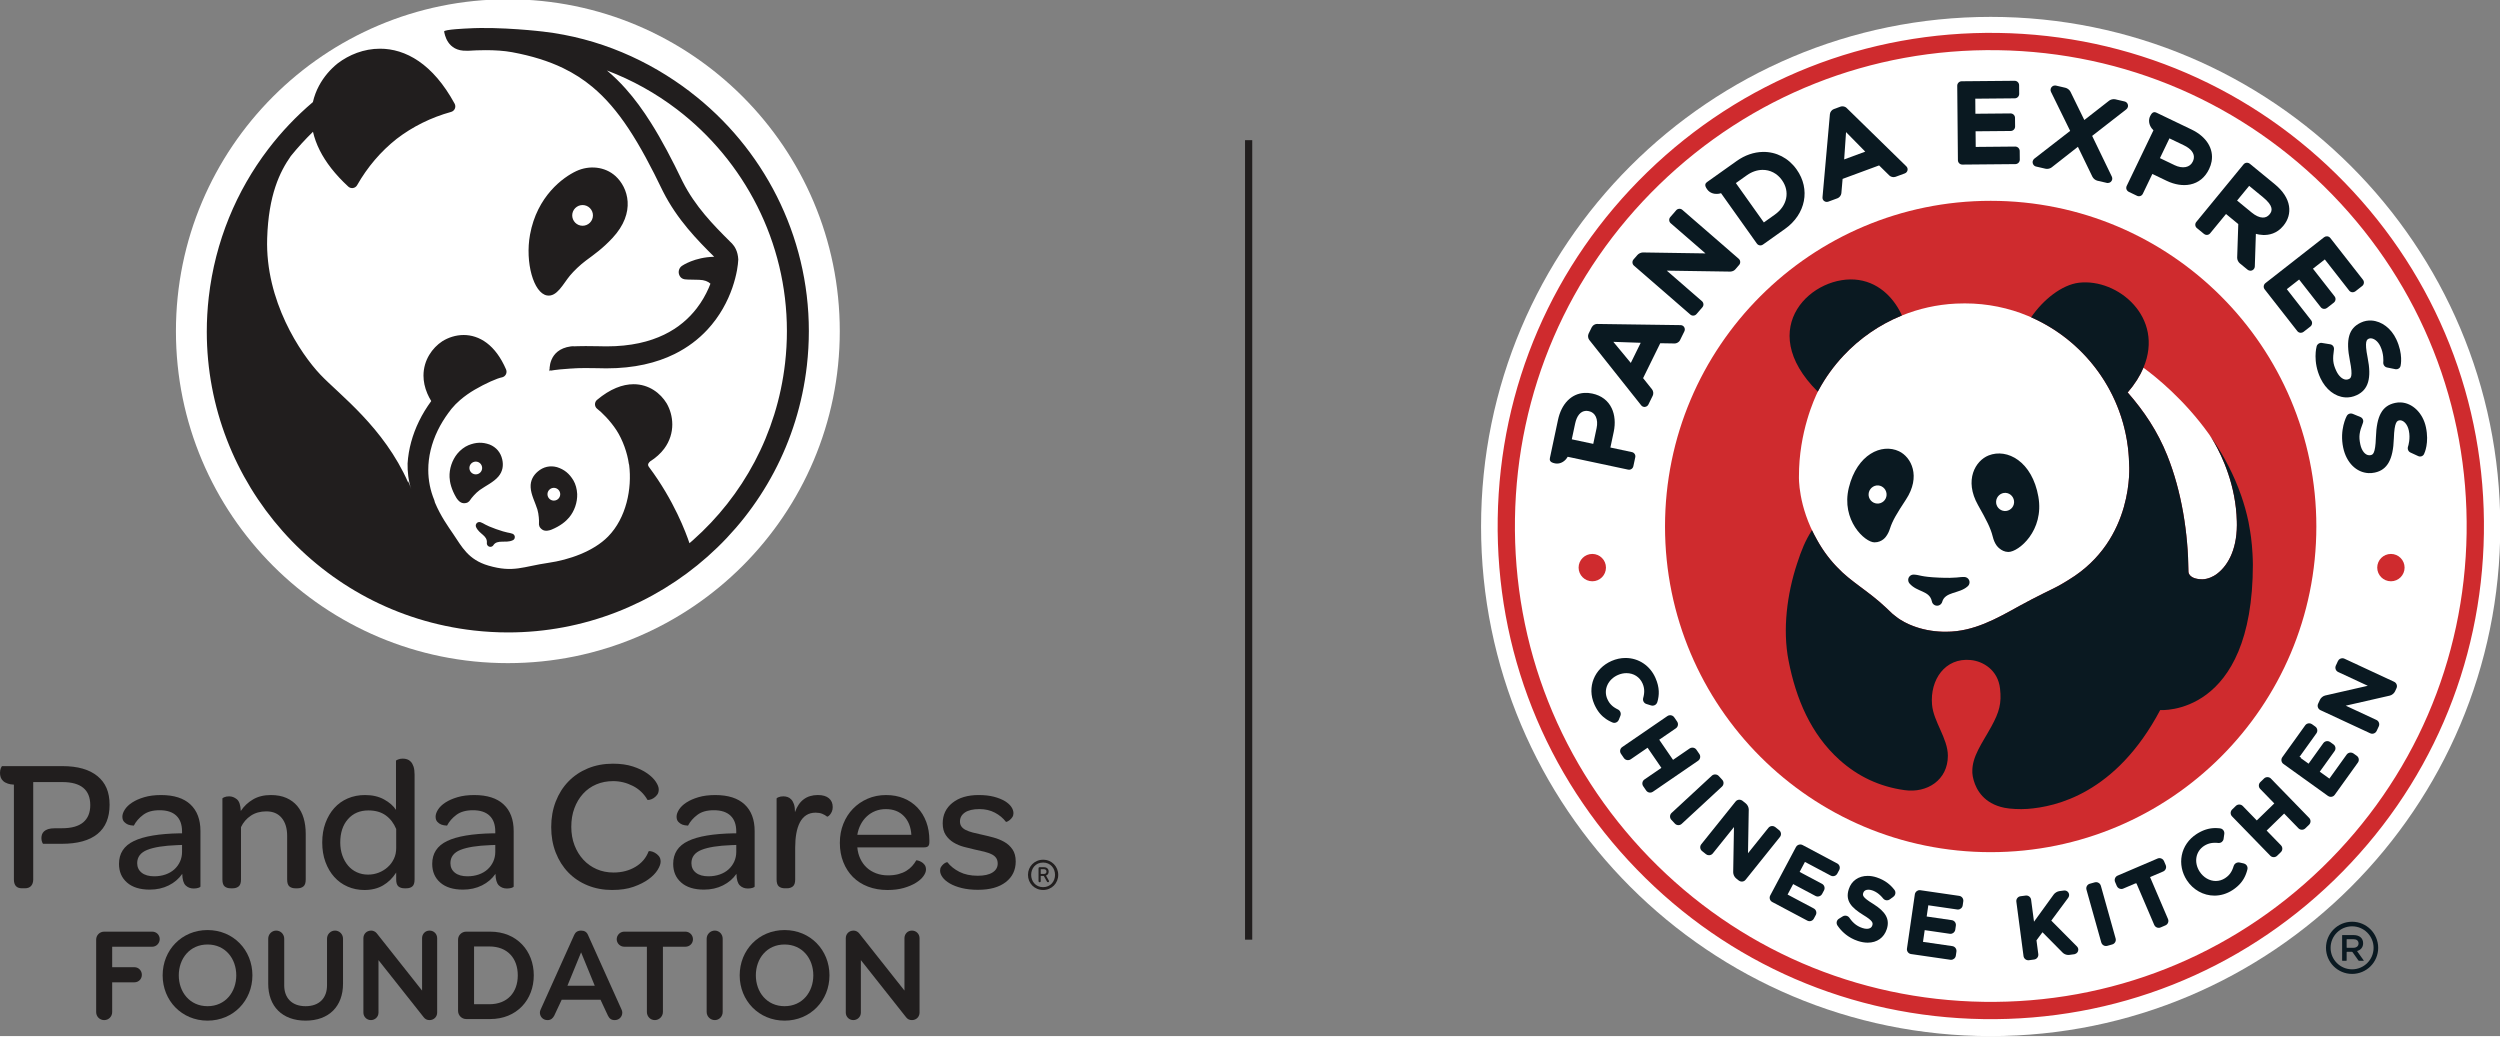 <svg width="2879" height="1194" preserveAspectRatio="xMinYMin meet" viewBox="0 0 2881 1194" xmlns="http://www.w3.org/2000/svg" version="1.0" fill-rule="evenodd" xmlns:xlink="http://www.w3.org/1999/xlink"><rect x="0" y="0" width="2881" height="1194" fill="#808080" stroke="none"/><title>...</title><desc>...</desc><g id="group" transform="scale(1,-1) translate(0,-1194)" clip="0 0 2881 1194"><g transform=""><g transform=" matrix(1,0,0,-1,0,1194.83)"><g transform=""><path d="M 2881.33 607.57 C 2881.33 931.9 2618.39 1194.83 2294.06 1194.83 C 1969.73 1194.83 1706.78 931.9 1706.78 607.57 C 1706.78 283.24 1969.72 20.28 2294.06 20.28 C 2618.4 20.28 2881.33 283.21 2881.33 607.57 Z " style="stroke: none; stroke-linecap: butt; stroke-width: 1; fill: rgb(100%,100%,100%); fill-rule: evenodd;"/></g><g transform=""><path d="M 2845.28 607.57 C 2845.28 912 2598.48 1158.78 2294.06 1158.78 C 1989.64 1158.78 1742.83 911.99 1742.83 607.57 C 1742.83 303.15 1989.62 56.33 2294.06 56.33 C 2598.5 56.33 2845.28 303.13 2845.28 607.57 Z " style="stroke: none; stroke-linecap: butt; stroke-width: 1; fill: rgb(100%,100%,100%); fill-rule: evenodd;"/></g><g transform=""><path d="M 2669.36 607.57 C 2669.36 814.83 2501.32 982.86 2294.07 982.86 C 2086.82 982.86 1918.77 814.84 1918.77 607.57 C 1918.77 400.3 2086.79 232.26 2294.07 232.26 C 2501.35 232.26 2669.36 400.29 2669.36 607.57 Z " style="stroke: none; stroke-linecap: butt; stroke-width: 1; fill: rgb(81%,17%,18%); fill-rule: evenodd;"/></g><g transform=""><path d="M 2497.57 525.78 C 2514.17 567.21 2521.64 615.24 2521.98 659.75 C 2521.98 659.75 2521.79 668.18 2537.93 668.43 C 2545.03 668.29 2551.24 664.63 2553.61 663.02 C 2566.14 654.25 2577.63 636.13 2577.78 605.99 L 2577.78 605.92 C 2577.78 605.78 2577.77 605.65 2577.77 605.51 C 2577.77 604.19 2577.74 602.9 2577.72 601.6 C 2576.71 559.98 2560.74 526.51 2551.78 510.92 C 2549.79 507.45 2548.14 504.85 2547.08 503.28 C 2546.52 502.43 2545.95 501.61 2545.36 500.76 C 2517.21 461.51 2484.99 435.5 2470.12 424.6 C 2466.19 433.89 2460.27 443.45 2451.97 453.09 C 2470.9 474.73 2486.3 497.65 2497.59 525.77 Z " style="stroke: none; stroke-linecap: butt; stroke-width: 1; fill: rgb(100%,100%,100%); fill-rule: evenodd;"/></g><g transform=""><path d="M 2453.62 536.12 C 2451.71 433.26 2367.75 350.47 2264.45 350.47 L 2264.06 350.47 C 2260.72 350.46 2257.37 350.54 2254 350.7 C 2231.99 351.77 2211.07 356.58 2191.78 364.4 C 2191.61 364.47 2191.4 364.53 2191.24 364.6 C 2165.7 375.04 2143.06 390.83 2124.56 410.52 C 2124.53 410.56 2124.49 410.6 2124.46 410.65 C 2113.3 422.52 2103.68 435.81 2095.89 450.22 C 2095.63 450.68 2095.36 451.13 2095.12 451.62 C 2095.05 451.75 2094.95 451.94 2094.88 452.13 C 2091.19 459.6 2072.94 498.79 2073.11 550.15 C 2073.11 550.15 2071.81 584.05 2093.79 622.7 C 2097.52 629.48 2101.69 635.92 2106.29 641.89 C 2107.15 643.04 2108.04 644.15 2108.93 645.23 C 2108.95 645.25 2108.97 645.27 2108.97 645.3 C 2109.83 646.35 2110.71 647.4 2111.6 648.4 C 2111.68 648.53 2111.75 648.62 2111.84 648.71 C 2112.68 649.66 2113.54 650.62 2114.37 651.54 C 2114.54 651.74 2114.7 651.9 2114.87 652.09 C 2115.65 652.94 2116.46 653.76 2117.26 654.58 C 2132.88 671.35 2152.99 681.71 2173.75 701.39 L 2173.75 701.39 C 2176.11 703.69 2178.56 706.09 2180.85 708.15 C 2185.78 712.21 2188.24 714.19 2194.09 717.35 C 2194.14 717.4 2194.19 717.44 2194.25 717.45 L 2194.27 717.45 C 2194.27 717.45 2194.27 717.49 2194.27 717.49 C 2194.6 717.65 2194.92 717.84 2195.25 718 C 2196.86 718.85 2198.5 719.66 2200.21 720.41 C 2201.69 721.06 2203.22 721.69 2204.76 722.26 C 2214.95 726.15 2226.62 728.5 2239.07 728.83 C 2240.3 728.86 2241.53 728.87 2242.74 728.86 L 2242.74 728.86 C 2274.7 728.86 2301.2 713.49 2327.68 698.83 C 2336.37 694.01 2346.71 688.73 2354.91 684.64 C 2361.35 681.53 2368.27 678.11 2372.57 675.78 L 2384.1 668.92 C 2460.57 622.52 2453.63 536.11 2453.63 536.11 Z " style="stroke: none; stroke-linecap: butt; stroke-width: 1; fill: rgb(100%,100%,100%); fill-rule: evenodd;"/></g><g transform=""><path d="M 2095.88 450.23 C 2103.67 435.83 2113.29 422.54 2124.45 410.66 C 2124.48 410.61 2124.52 410.56 2124.55 410.53 C 2143.05 390.84 2165.69 375.05 2191.23 364.61 C 2191.39 364.53 2191.6 364.48 2191.77 364.41 L 2191.8 364.37 C 2183.78 346.59 2167.49 327.32 2142.08 323.5 C 2090.13 315.71 2020.34 378.13 2094.79 452.19 L 2094.87 452.15 C 2094.94 451.96 2095.04 451.77 2095.11 451.64 C 2095.36 451.15 2095.63 450.7 2095.88 450.24 Z " style="stroke: none; stroke-linecap: butt; stroke-width: 1; fill: rgb(4%,10%,13%); fill-rule: evenodd;"/></g><g transform=""><path d="M 2596.18 651.06 L 2596.18 650.96 L 2596.2 650.93 C 2596.18 646.9 2596 642.96 2595.8 639.07 C 2595.45 632.54 2594.88 626.13 2594.06 619.83 L 2594.06 619.83 C 2594.06 619.83 2594.05 619.75 2594.04 619.69 C 2593.76 617.48 2593.43 615.26 2593.07 613.06 C 2592.5 609.42 2591.88 605.83 2591.18 602.34 C 2589 591.85 2586.15 581.78 2582.8 572.12 C 2574.47 548.06 2562.93 526.58 2550.3 507.86 C 2548.98 505.94 2547.64 504.04 2546.32 502.17 C 2546.32 502.17 2547 503.18 2547.15 503.39 C 2548.21 504.98 2549.82 507.52 2551.77 510.93 C 2560.73 526.52 2576.69 559.99 2577.71 601.61 C 2577.73 602.91 2577.76 604.2 2577.76 605.52 C 2577.76 605.66 2577.77 605.79 2577.77 605.93 L 2577.77 606 C 2577.62 636.13 2566.13 654.26 2553.6 663.03 C 2551.23 664.64 2545.02 668.3 2537.92 668.44 C 2521.78 668.19 2521.97 659.76 2521.97 659.76 C 2521.64 615.26 2514.17 567.22 2497.56 525.79 C 2486.27 497.67 2470.87 474.75 2451.94 453.11 C 2460.25 443.46 2466.16 433.9 2470.09 424.62 C 2494.62 366.53 2440.5 321.45 2395.88 326.63 C 2376.11 328.94 2354.57 346.15 2340.66 366.48 C 2406.17 395.33 2452.2 460.29 2453.61 536.14 C 2453.61 536.14 2460.55 622.56 2384.08 668.95 C 2383.34 669.41 2382.6 669.87 2381.9 670.33 C 2381.61 670.5 2381.31 670.7 2381.02 670.87 C 2380.11 671.42 2379.23 671.94 2378.36 672.46 C 2378.25 672.53 2378.15 672.6 2378.04 672.66 C 2377.09 673.21 2376.17 673.76 2375.27 674.29 C 2375.27 674.29 2375.2 674.32 2375.17 674.33 C 2374.29 674.84 2373.41 675.33 2372.55 675.81 C 2372.43 675.88 2372.3 675.95 2372.17 676.01 C 2372.13 676.04 2372.08 676.06 2372.04 676.09 C 2371.94 676.12 2371.87 676.17 2371.77 676.23 C 2371.72 676.25 2371.67 676.27 2371.63 676.3 C 2371.54 676.35 2371.46 676.4 2371.36 676.44 C 2371.31 676.46 2371.27 676.49 2371.21 676.52 C 2371.11 676.57 2371.02 676.62 2370.93 676.66 C 2370.88 676.7 2370.82 676.71 2370.78 676.74 C 2370.67 676.8 2370.58 676.85 2370.47 676.9 C 2370.41 676.93 2370.39 676.96 2370.34 676.97 C 2370.04 677.13 2369.73 677.28 2369.43 677.44 C 2369.38 677.47 2369.33 677.49 2369.29 677.5 C 2369.18 677.56 2369.06 677.63 2368.95 677.67 C 2368.9 677.7 2368.85 677.72 2368.79 677.77 C 2368.68 677.82 2368.57 677.87 2368.46 677.93 C 2368.4 677.96 2368.35 677.98 2368.3 678.02 C 2368.19 678.07 2368.08 678.13 2367.95 678.19 C 2367.9 678.21 2367.87 678.24 2367.81 678.26 C 2367.67 678.34 2367.54 678.4 2367.41 678.48 C 2367.39 678.48 2367.35 678.5 2367.31 678.52 C 2366.97 678.7 2366.62 678.87 2366.25 679.05 C 2366.21 679.07 2366.18 679.09 2366.14 679.11 C 2366.01 679.18 2365.86 679.24 2365.73 679.31 C 2365.68 679.34 2365.62 679.35 2365.57 679.38 C 2365.45 679.45 2365.31 679.52 2365.18 679.58 C 2365.13 679.61 2365.08 679.63 2365.03 679.66 C 2364.89 679.73 2364.75 679.78 2364.62 679.86 C 2364.58 679.88 2364.53 679.91 2364.48 679.93 C 2364.32 680 2364.16 680.09 2363.99 680.17 C 2363.99 680.17 2363.95 680.19 2363.94 680.2 C 2363.56 680.39 2363.17 680.57 2362.79 680.76 C 2362.77 680.77 2362.75 680.78 2362.72 680.8 C 2362.56 680.87 2362.39 680.96 2362.22 681.03 C 2362.18 681.05 2362.13 681.08 2362.1 681.1 C 2361.95 681.18 2361.81 681.24 2361.66 681.32 C 2361.61 681.35 2361.55 681.37 2361.51 681.39 C 2361.36 681.46 2361.22 681.53 2361.06 681.61 C 2361.02 681.64 2360.98 681.64 2360.94 681.67 C 2360.76 681.76 2360.58 681.86 2360.41 681.95 L 2360.37 681.95 C 2359.97 682.15 2359.58 682.35 2359.18 682.54 C 2359.16 682.55 2359.13 682.56 2359.11 682.58 C 2358.94 682.66 2358.76 682.74 2358.61 682.83 C 2358.56 682.84 2358.51 682.88 2358.47 682.9 C 2358.32 682.98 2358.16 683.06 2358.02 683.11 C 2357.97 683.14 2357.92 683.17 2357.87 683.2 C 2357.73 683.26 2357.58 683.34 2357.43 683.4 C 2357.38 683.43 2357.33 683.45 2357.29 683.47 C 2357.13 683.56 2356.96 683.64 2356.8 683.71 C 2356.77 683.73 2356.75 683.74 2356.71 683.75 C 2356.51 683.85 2356.31 683.94 2356.12 684.04 L 2356.12 684.04 C 2355.93 684.14 2355.75 684.21 2355.56 684.31 C 2355.49 684.35 2355.43 684.38 2355.36 684.41 C 2355.25 684.48 2355.13 684.53 2355.01 684.59 C 2354.97 684.59 2354.96 684.62 2354.92 684.64 C 2346.72 688.73 2336.38 694.01 2327.69 698.83 C 2301.21 713.49 2274.71 728.86 2242.75 728.86 L 2242.75 728.86 L 2240.58 728.86 C 2240.42 728.86 2240.26 728.86 2240.11 728.86 C 2239.77 728.85 2239.43 728.85 2239.08 728.84 C 2226.63 728.51 2214.97 726.16 2204.77 722.27 C 2203.22 721.69 2201.7 721.06 2200.22 720.42 C 2198.51 719.68 2196.87 718.87 2195.26 718.01 C 2194.93 717.85 2194.61 717.66 2194.28 717.5 L 2194.28 717.47 C 2194.28 717.47 2194.25 717.46 2194.25 717.46 C 2194.2 717.45 2194.15 717.41 2194.09 717.36 C 2188.25 714.19 2185.78 712.22 2180.85 708.16 C 2178.56 706.11 2176.11 703.7 2173.75 701.4 C 2152.99 681.72 2132.89 671.36 2117.26 654.59 C 2116.45 653.77 2115.65 652.95 2114.87 652.1 C 2114.7 651.91 2114.54 651.75 2114.37 651.55 C 2113.54 650.63 2112.68 649.67 2111.84 648.72 C 2111.75 648.63 2111.68 648.55 2111.6 648.41 C 2110.71 647.41 2109.83 646.36 2108.97 645.31 C 2108.97 645.29 2108.95 645.27 2108.93 645.24 C 2108.04 644.16 2107.15 643.04 2106.29 641.9 C 2106.03 641.57 2105.77 641.22 2105.52 640.88 C 2105.44 640.79 2105.36 640.68 2105.29 640.58 C 2105.1 640.34 2104.92 640.08 2104.73 639.82 C 2104.66 639.71 2104.57 639.62 2104.5 639.5 C 2104.28 639.21 2104.06 638.91 2103.85 638.61 C 2103.8 638.57 2103.78 638.52 2103.73 638.47 C 2103.48 638.11 2103.23 637.75 2102.97 637.41 C 2102.9 637.31 2102.86 637.24 2102.79 637.14 C 2102.6 636.88 2102.41 636.6 2102.22 636.32 C 2102.14 636.22 2102.06 636.12 2102 636.01 C 2101.8 635.72 2101.6 635.43 2101.4 635.13 C 2101.36 635.08 2101.31 635 2101.26 634.93 C 2101.03 634.56 2100.77 634.2 2100.53 633.83 C 2100.48 633.78 2100.46 633.73 2100.43 633.67 C 2100.22 633.36 2100.01 633.04 2099.81 632.72 C 2099.75 632.63 2099.68 632.53 2099.62 632.44 C 2099.42 632.15 2099.24 631.84 2099.04 631.55 C 2098.99 631.48 2098.95 631.41 2098.9 631.32 C 2098.42 630.59 2097.95 629.81 2097.47 629.05 C 2097.43 628.98 2097.38 628.9 2097.34 628.82 C 2097.14 628.5 2096.96 628.18 2096.76 627.86 C 2096.72 627.8 2096.67 627.72 2096.62 627.66 C 2096.15 626.87 2095.7 626.08 2095.25 625.3 C 2095.21 625.24 2095.18 625.19 2095.14 625.13 C 2094.95 624.79 2094.76 624.45 2094.56 624.11 C 2094.52 624.03 2094.49 623.97 2094.45 623.89 C 2094.22 623.52 2094 623.12 2093.8 622.73 L 2093.8 622.73 C 2091.69 619.02 2089.8 615.36 2088.09 611.78 C 2080.44 623.93 2076.18 634.15 2070.82 650.67 C 2059.5 685.11 2054.04 726.1 2061.16 762.3 C 2069.72 806.26 2086.86 846.77 2119.66 876.36 C 2141 895.58 2165.84 907.35 2194.77 911.38 C 2220.79 915.08 2244.72 899.73 2244.72 871.79 C 2244.72 851.74 2228.09 832.46 2226.47 812.75 C 2224.05 784.16 2241.51 758.54 2271.02 761.44 C 2285.5 762.84 2302.41 773.07 2304.83 794.24 C 2306.76 811.39 2304.07 821.23 2294.79 838.19 C 2284.29 857.37 2272.42 872.67 2272.93 890.25 L 2272.88 890.25 C 2272.88 890.25 2272.88 890.81 2272.97 891.76 C 2272.97 891.98 2273.01 892.2 2273.02 892.43 C 2273.09 892.98 2273.16 893.61 2273.27 894.32 C 2273.34 894.78 2273.35 895.23 2273.44 895.69 C 2273.53 896.21 2273.7 896.71 2273.81 897.24 C 2273.92 897.77 2274.03 898.31 2274.19 898.88 C 2274.31 899.35 2274.41 899.82 2274.55 900.24 C 2277.57 910.79 2285.99 926.85 2309.88 931.72 C 2316.44 933.06 2327.6 933.65 2336.36 933.02 C 2369.08 930.67 2438.42 915.46 2489.42 819.09 C 2489.42 819.09 2596.22 827.21 2596.22 650.96 C 2596.22 650.96 2596.21 651.03 2596.2 651.09 Z " style="stroke: none; stroke-linecap: butt; stroke-width: 1; fill: rgb(4%,10%,13%); fill-rule: evenodd;"/></g><g transform=""><path d="M 2267.3 676.73 C 2257.69 685.15 2241.61 682.54 2238.22 694.32 C 2238.14 694.68 2238.03 694.99 2237.88 695.28 C 2237.71 695.61 2237.54 695.9 2237.36 696.17 C 2236.27 697.78 2234.41 698.85 2232.31 698.85 C 2230.41 698.85 2228.72 698 2227.59 696.65 C 2227.33 696.29 2227.09 695.94 2226.86 695.55 C 2226.83 695.51 2226.8 695.47 2226.78 695.42 C 2226.53 694.92 2226.36 694.36 2226.25 693.78 C 2223.55 681.14 2209.29 683.48 2200.46 673.14 C 2200.46 673.14 2200.54 673.21 2200.46 673.14 C 2200.27 672.9 2200.09 672.65 2199.92 672.41 C 2199.35 671.47 2199 670.36 2199 669.16 C 2199 665.74 2201.77 663 2205.17 663 L 2205.64 663 C 2212.37 663.31 2213.12 665.56 2234.35 666.49 C 2255.61 667.44 2257.33 665.46 2263.98 665.78 L 2263.98 665.78 C 2267.19 666 2269.71 668.62 2269.71 671.86 C 2269.71 672.88 2269.37 674.01 2269.01 674.69 C 2268.67 675.37 2268.13 676.01 2267.29 676.74 Z " style="stroke: none; stroke-linecap: butt; stroke-width: 1; fill: rgb(4%,10%,13%); fill-rule: evenodd;"/></g><g transform=""><path d="M 2349.03 573.3 C 2341.91 532.64 2313.14 517.13 2291.66 525.68 C 2276.61 531.65 2263.08 553.94 2279.56 583.06 C 2289.34 600.36 2293.95 609.32 2296.38 619.03 C 2297.39 623.12 2298.82 626.62 2300.89 629.46 L 2300.89 629.46 C 2300.89 629.46 2300.99 629.6 2301.18 629.84 C 2302.09 631.02 2303.14 632.11 2304.32 633 C 2306.62 634.88 2309.98 636.8 2314.18 636.91 L 2314.56 636.91 C 2326.44 636.79 2355.88 612.27 2349.02 573.28 Z " style="stroke: none; stroke-linecap: butt; stroke-width: 1; fill: rgb(4%,10%,13%); fill-rule: evenodd;"/></g><g transform=""><path d="M 2188.5 520.91 C 2168.48 511.37 2140.02 524.39 2130.6 562.8 C 2121.4 600.36 2149.21 625.9 2160.16 625.84 L 2160.16 625.84 C 2169.45 625.84 2173.71 618.72 2173.71 618.72 L 2173.71 618.72 C 2175.54 616.27 2176.93 613.3 2178.04 609.85 C 2180.96 600.72 2185.94 592.46 2196.41 576.54 C 2214 549.74 2202.49 527.58 2188.49 520.91 Z " style="stroke: none; stroke-linecap: butt; stroke-width: 1; fill: rgb(4%,10%,13%); fill-rule: evenodd;"/></g><g transform=""><path d="M 2163.05 581.14 C 2168.76 581.51 2173.71 577.17 2174.09 571.46 C 2174.47 565.75 2170.15 560.62 2164.44 560.24 C 2158.74 559.86 2153.76 564.38 2153.38 570.07 C 2152.99 575.79 2157.35 580.74 2163.06 581.13 Z " style="stroke: none; stroke-linecap: butt; stroke-width: 1; fill: rgb(100%,100%,100%); fill-rule: evenodd;"/></g><g transform=""><path d="M 2310 589.72 C 2315.71 590.08 2320.66 585.75 2321.03 580.03 C 2321.41 574.32 2317.09 569.19 2311.38 568.82 C 2305.67 568.43 2300.69 572.95 2300.31 578.65 C 2299.94 584.36 2304.28 589.32 2310 589.71 Z " style="stroke: none; stroke-linecap: butt; stroke-width: 1; fill: rgb(100%,100%,100%); fill-rule: evenodd;"/></g><g transform=""><path d="M 2687.81 225.15 C 2585.81 120 2448.98 60.88 2302.51 58.66 C 2156.04 56.43 2017.48 111.38 1912.33 213.37 C 1807.2 315.36 1748.07 452.2 1745.85 598.67 C 1743.62 745.15 1798.58 883.71 1900.57 988.84 C 2002.56 1093.98 2139.41 1153.11 2285.88 1155.33 C 2432.35 1157.56 2570.92 1102.61 2676.05 1000.61 C 2781.19 898.61 2840.32 761.78 2842.54 615.3 C 2844.77 468.84 2789.82 330.28 2687.81 225.14 Z " style="stroke: none; stroke-linecap: butt; stroke-width: 1; fill: none; fill-rule: evenodd;"/></g><g transform=""><path d="M 2702.09 211.29 C 2596.4 102.34 2454.6 41.06 2302.81 38.77 C 2151.01 36.47 2007.41 93.41 1898.48 199.1 C 1789.53 304.8 1728.25 446.59 1725.96 598.38 C 1723.65 750.19 1780.59 893.79 1886.29 1002.73 C 1991.98 1111.69 2133.78 1172.95 2285.58 1175.25 C 2437.36 1177.56 2580.95 1120.62 2689.91 1014.92 C 2798.87 909.2 2860.14 767.39 2862.44 615.62 C 2864.75 463.85 2807.81 320.25 2702.1 211.29 Z M 2676.04 1000.62 C 2570.91 1102.62 2432.34 1157.57 2285.87 1155.34 C 2139.4 1153.13 2002.55 1093.99 1900.56 988.85 C 1798.57 883.71 1743.62 745.15 1745.84 598.68 C 1748.07 452.21 1807.19 315.37 1912.32 213.38 C 2017.47 111.38 2156.03 56.44 2302.5 58.67 C 2448.96 60.89 2585.8 120.01 2687.8 225.16 C 2789.81 330.3 2844.75 468.85 2842.53 615.32 C 2840.31 761.8 2781.18 898.63 2676.04 1000.63 Z " style="stroke: none; stroke-linecap: butt; stroke-width: 1; fill: rgb(81%,17%,18%); fill-rule: evenodd;"/></g><g transform=""><path d="M 2755.32 639.18 C 2746.61 639.18 2739.52 646.25 2739.52 654.94 C 2739.52 663.63 2746.61 670.7 2755.32 670.7 C 2764.03 670.7 2771.05 663.63 2771.05 654.94 C 2771.05 646.25 2763.99 639.18 2755.32 639.18 Z " style="stroke: none; stroke-linecap: butt; stroke-width: 1; fill: rgb(81%,17%,18%); fill-rule: evenodd;"/></g><g transform=""><path d="M 1864.48 818.42 C 1863.72 818.05 1863 817.66 1862.3 817.27 L 1861.78 816.95 C 1861.25 816.64 1860.77 816.35 1860.31 816.03 C 1860.15 815.93 1860.04 815.84 1859.93 815.77 L 1859.6 815.54 C 1859.22 815.26 1858.83 814.98 1858.47 814.67 C 1858.22 814.47 1858.01 814.29 1857.8 814.09 C 1857.46 813.78 1857.13 813.48 1856.82 813.15 C 1856.59 812.92 1856.38 812.7 1856.17 812.47 C 1855.86 812.14 1855.57 811.79 1855.3 811.43 L 1855.07 811.15 L 1854.93 810.96 L 1854.7 810.67 C 1854.42 810.27 1854.13 809.8 1853.85 809.33 L 1853.64 809 L 1853.43 808.65 C 1852.96 807.82 1852.58 807.05 1852.25 806.28 C 1849.99 801.12 1850.02 795.46 1852.33 790.33 C 1854.62 785.25 1858.95 781.1 1864.52 778.67 C 1867.71 777.27 1871.01 776.56 1874.31 776.56 C 1882.7 776.56 1889.65 781.04 1892.92 788.54 C 1893.23 789.25 1893.51 790 1893.78 790.84 L 1893.89 791.24 L 1893.98 791.56 C 1894.13 792.13 1894.26 792.6 1894.35 793.08 C 1894.39 793.29 1894.42 793.48 1894.45 793.69 L 1894.49 793.93 C 1894.57 794.43 1894.63 794.9 1894.69 795.36 C 1894.71 795.67 1894.73 795.94 1894.74 796.22 C 1894.77 796.71 1894.77 797.17 1894.77 797.81 L 1894.77 798.08 C 1894.77 798.08 1894.75 798.47 1894.75 798.47 C 1894.73 798.97 1894.68 799.45 1894.63 799.93 L 1894.54 800.78 C 1894.47 801.37 1894.35 801.99 1894.22 802.63 L 1894.15 803.04 C 1894.01 803.74 1893.82 804.46 1893.62 805.19 C 1892.8 808.15 1894.39 811.17 1897.26 812.08 L 1902.8 813.81 C 1903.33 813.98 1903.89 814.06 1904.44 814.06 C 1906.91 814.06 1909.08 812.46 1909.86 810.08 C 1910.14 809.15 1910.37 808.26 1910.58 807.35 L 1910.69 806.87 C 1910.89 805.94 1911.06 805.02 1911.19 804.08 L 1911.26 803.63 C 1911.39 802.63 1911.48 801.67 1911.53 800.69 L 1911.55 800.41 C 1911.6 799.41 1911.6 798.38 1911.55 797.36 L 1911.53 797.1 C 1911.48 796.08 1911.38 795.03 1911.23 793.95 L 1911.15 793.44 C 1910.99 792.4 1910.78 791.32 1910.52 790.24 L 1910.38 789.68 C 1910.11 788.59 1909.79 787.51 1909.4 786.33 L 1909.2 785.81 C 1908.76 784.51 1908.28 783.31 1907.78 782.16 C 1901.58 767.93 1888.35 759.08 1873.26 759.08 C 1867.8 759.08 1862.41 760.23 1857.23 762.48 C 1837.24 771.2 1828.66 792.66 1837.26 812.39 C 1837.58 813.13 1837.92 813.85 1838.26 814.54 L 1838.62 815.22 C 1838.84 815.68 1839.08 816.15 1839.34 816.59 L 1839.77 817.33 C 1839.93 817.61 1840.1 817.91 1840.27 818.2 L 1840.43 818.46 L 1840.93 819.23 C 1841.16 819.58 1841.39 819.93 1841.62 820.27 C 1841.81 820.53 1841.98 820.77 1842.15 821.01 C 1842.46 821.43 1842.67 821.7 1842.87 821.96 L 1843.4 822.63 L 1844.17 823.52 L 1844.72 824.14 C 1845.05 824.49 1845.32 824.78 1845.58 825.04 L 1846.07 825.53 C 1846.4 825.85 1846.71 826.14 1847.02 826.42 L 1847.49 826.84 C 1848.5 827.71 1849.51 828.5 1850.51 829.19 L 1850.99 829.53 L 1852.07 830.24 L 1852.53 830.51 L 1853.79 831.27 L 1853.79 831.25 C 1853.79 831.25 1854.37 831.56 1854.37 831.56 L 1854.77 831.78 C 1854.98 831.89 1855.19 832 1855.41 832.11 L 1856.09 832.43 C 1856.32 832.55 1856.59 832.68 1856.86 832.81 L 1857.09 832.92 L 1858.31 833.45 C 1858.99 833.73 1859.67 833.86 1860.35 833.86 C 1862.59 833.86 1864.66 832.45 1865.5 830.34 L 1867.35 825.7 C 1868.46 822.93 1867.19 819.73 1864.48 818.4 Z " style="stroke: none; stroke-linecap: butt; stroke-width: 1; fill: rgb(4%,10%,13%); fill-rule: evenodd;"/></g><g transform=""><path d="M 1959.22 873.93 C 1959.49 872.46 1959.19 870.98 1958.35 869.76 L 1954.94 864.78 C 1953.91 863.29 1952.18 862.39 1950.29 862.39 C 1949.16 862.39 1948.09 862.72 1947.2 863.33 L 1928.01 876.49 L 1912.09 853.29 L 1931.29 840.13 C 1933.81 838.38 1934.46 834.91 1932.74 832.39 L 1929.32 827.41 C 1928.3 825.92 1926.57 825.03 1924.68 825.03 C 1923.55 825.03 1922.48 825.35 1921.58 825.97 L 1869.43 861.73 C 1866.9 863.47 1866.26 866.94 1868 869.48 L 1871.41 874.45 C 1872.44 875.94 1874.18 876.84 1876.06 876.84 C 1877.19 876.84 1878.26 876.51 1879.16 875.9 L 1898.68 862.51 L 1914.59 885.71 L 1895.05 899.1 C 1892.53 900.84 1891.88 904.3 1893.61 906.84 L 1897.03 911.82 C 1898.06 913.33 1899.78 914.24 1901.61 914.24 C 1902.74 914.24 1903.83 913.9 1904.76 913.26 L 1956.9 877.5 C 1958.12 876.67 1958.95 875.4 1959.22 873.94 Z " style="stroke: none; stroke-linecap: butt; stroke-width: 1; fill: rgb(4%,10%,13%); fill-rule: evenodd;"/></g><g transform=""><path d="M 1986.2 903.44 C 1986.25 901.96 1985.73 900.55 1984.72 899.46 L 1980.62 895.02 C 1979.6 893.92 1978.1 893.29 1976.52 893.29 C 1975.09 893.29 1973.75 893.8 1972.74 894.72 L 1926.33 937.65 C 1924.08 939.73 1923.94 943.27 1926.02 945.52 L 1930.12 949.94 C 1931.16 951.08 1932.64 951.73 1934.2 951.73 C 1935.6 951.73 1936.94 951.2 1937.98 950.25 L 1984.4 907.32 C 1985.49 906.31 1986.13 904.93 1986.18 903.43 Z " style="stroke: none; stroke-linecap: butt; stroke-width: 1; fill: rgb(4%,10%,13%); fill-rule: evenodd;"/></g><g transform=""><path d="M 2052.36 961.3 C 2052.2 959.82 2051.47 958.5 2050.31 957.57 L 2045.76 953.92 C 2044.81 953.15 2043.59 952.74 2042.32 952.74 C 2040.6 952.74 2038.97 953.5 2037.95 954.78 L 2014.39 984.11 L 2015.26 933.8 C 2015.3 931.34 2013.89 928.33 2011.98 926.8 L 2007.97 923.58 C 2007.02 922.82 2005.8 922.39 2004.52 922.39 C 2002.81 922.39 2001.17 923.16 2000.15 924.44 L 1960.57 973.74 C 1958.65 976.13 1959.04 979.64 1961.43 981.57 L 1965.97 985.21 C 1966.92 985.98 1968.15 986.4 1969.42 986.4 C 1971.14 986.4 1972.77 985.63 1973.8 984.35 L 1998.22 953.93 L 1997.33 1006.02 C 1997.29 1008.48 1998.7 1011.49 2000.61 1013.02 L 2003.78 1015.56 C 2004.77 1016.35 2006.01 1016.78 2007.27 1016.78 C 2008.97 1016.78 2010.55 1016.02 2011.61 1014.69 L 2051.19 965.38 C 2052.12 964.23 2052.54 962.78 2052.38 961.29 Z " style="stroke: none; stroke-linecap: butt; stroke-width: 1; fill: rgb(4%,10%,13%); fill-rule: evenodd;"/></g><g transform=""><path d="M 2119.52 1003.4 C 2120.2 1002.09 2120.35 1000.59 2119.93 999.16 C 2119.48 997.71 2118.51 996.55 2117.2 995.87 L 2077.23 974.62 C 2076.46 974.21 2075.58 973.99 2074.67 973.99 C 2072.59 973.99 2070.63 975.14 2069.69 976.92 L 2040.02 1032.75 C 2039.32 1034.06 2039.17 1035.56 2039.6 1036.99 C 2040.05 1038.44 2041.02 1039.59 2042.32 1040.29 L 2082.75 1061.76 C 2083.54 1062.2 2084.45 1062.42 2085.37 1062.42 C 2087.44 1062.42 2089.32 1061.29 2090.28 1059.45 L 2092.51 1055.28 C 2093.95 1052.57 2092.91 1049.2 2090.21 1047.75 L 2060.02 1031.71 L 2066.43 1019.64 L 2092.24 1033.36 C 2093 1033.77 2093.89 1033.99 2094.78 1033.99 C 2096.86 1033.99 2098.81 1032.84 2099.77 1031.06 L 2102 1026.87 C 2102.69 1025.56 2102.83 1024.06 2102.4 1022.63 C 2101.97 1021.21 2101 1020.04 2099.7 1019.35 L 2073.89 1005.63 L 2080.02 994.09 L 2109.77 1009.9 C 2110.55 1010.32 2111.46 1010.55 2112.37 1010.55 C 2114.43 1010.55 2116.32 1009.42 2117.29 1007.6 L 2119.53 1003.41 Z " style="stroke: none; stroke-linecap: butt; stroke-width: 1; fill: rgb(4%,10%,13%); fill-rule: evenodd;"/></g><g transform=""><path d="M 2183.1 1026.27 C 2182.93 1026.06 2182.79 1025.89 2182.65 1025.72 L 2182.47 1025.49 C 2181.99 1024.89 2181.49 1024.29 2180.98 1023.71 C 2180.71 1023.41 2180.52 1023.21 2180.32 1023.01 L 2180.11 1022.78 C 2179.64 1022.28 2179.16 1021.8 2178.66 1021.32 C 2178.43 1021.09 2178.18 1020.88 2177.9 1020.62 L 2177.66 1020.41 C 2177.16 1019.97 2176.65 1019.55 2176.14 1019.13 L 2175.9 1018.94 L 2175.07 1018.29 L 2175.05 1018.29 C 2175.05 1018.29 2174.89 1018.16 2174.89 1018.16 C 2174.4 1017.81 2173.89 1017.45 2173.38 1017.11 C 2173.02 1016.86 2172.61 1016.6 2172.22 1016.35 C 2171.64 1016 2171.01 1015.64 2170.39 1015.3 L 2170.16 1015.17 C 2169.78 1014.96 2169.5 1014.8 2169.21 1014.66 C 2168.51 1014.3 2167.77 1013.96 2167.03 1013.64 L 2166.69 1013.48 L 2166.39 1013.35 L 2166.01 1013.18 C 2164.79 1012.68 2163.66 1012.26 2162.52 1011.89 C 2159.06 1010.77 2155.66 1010.2 2152.37 1010.2 C 2141.82 1010.2 2133.67 1015.86 2130.58 1025.34 C 2126.13 1038.95 2133.62 1046.86 2147.14 1055.2 C 2158.38 1061.97 2158.59 1064.4 2157.63 1067.34 C 2156.59 1070.53 2153.63 1071.2 2151.35 1071.2 C 2149.81 1071.2 2148.13 1070.9 2146.35 1070.31 C 2145.44 1070.02 2144.59 1069.68 2143.76 1069.33 C 2143.55 1069.22 2143.42 1069.16 2143.3 1069.11 L 2143 1068.97 C 2142.45 1068.71 2141.92 1068.45 2141.41 1068.17 C 2141.2 1068.06 2140.97 1067.92 2140.58 1067.68 C 2140.13 1067.41 2139.69 1067.13 2139.27 1066.83 C 2139.02 1066.66 2138.81 1066.51 2138.6 1066.36 L 2138.41 1066.22 C 2138.04 1065.93 2137.63 1065.61 2137.25 1065.28 C 2137 1065.07 2136.77 1064.87 2136.54 1064.67 C 2136.1 1064.26 2135.72 1063.89 2135.23 1063.39 C 2135 1063.17 2134.81 1062.98 2134.63 1062.79 C 2134.26 1062.38 2133.9 1061.94 2133.53 1061.5 L 2133.29 1061.21 C 2133.15 1061.06 2133.05 1060.93 2132.95 1060.8 C 2132.49 1060.21 2132.06 1059.62 2131.64 1059.02 L 2131.24 1058.46 C 2130.23 1056.97 2128.4 1056.01 2126.49 1056.01 C 2125.46 1056.01 2124.47 1056.29 2123.62 1056.81 L 2119.17 1059.58 C 2116.72 1061.1 2115.85 1064.13 2117.14 1066.77 L 2117.43 1067.25 C 2117.54 1067.42 2117.66 1067.6 2117.77 1067.78 C 2117.97 1068.06 2118.17 1068.33 2118.37 1068.6 L 2118.57 1068.86 L 2118.77 1069.16 C 2119.27 1069.83 2119.75 1070.44 2120.25 1071.05 C 2120.48 1071.33 2120.72 1071.6 2120.96 1071.87 L 2121.38 1072.35 C 2121.91 1072.95 2122.44 1073.51 2122.98 1074.06 C 2123.38 1074.47 2123.8 1074.86 2124.21 1075.25 C 2124.77 1075.77 2125.35 1076.29 2125.94 1076.77 C 2126.35 1077.12 2126.79 1077.47 2127.22 1077.83 C 2127.84 1078.31 2128.47 1078.76 2129.09 1079.2 L 2129.29 1079.34 L 2129.45 1079.45 C 2129.78 1079.68 2130.11 1079.92 2130.45 1080.13 C 2131.12 1080.57 2131.82 1080.98 2132.52 1081.37 L 2132.85 1081.57 C 2133.18 1081.76 2133.5 1081.94 2133.83 1082.12 C 2134.63 1082.53 2135.42 1082.91 2136.2 1083.27 L 2136.63 1083.48 L 2137.05 1083.67 L 2137.41 1083.83 C 2138.78 1084.41 2140 1084.87 2141.17 1085.25 C 2145.03 1086.51 2148.79 1087.15 2152.35 1087.15 C 2163.08 1087.15 2171.1 1081.47 2174.33 1071.56 C 2178.02 1060.27 2173.26 1051.53 2158.42 1042.34 C 2146.28 1034.89 2146.27 1032.67 2147.26 1029.66 C 2148.01 1027.36 2150.09 1026.1 2153.14 1026.1 C 2154.47 1026.1 2155.92 1026.35 2157.44 1026.85 C 2158.08 1027.06 2158.71 1027.31 2159.33 1027.57 C 2159.41 1027.61 2159.49 1027.65 2159.58 1027.7 L 2159.92 1027.86 C 2160.34 1028.05 2160.75 1028.26 2161.15 1028.46 L 2161.82 1028.86 C 2162.19 1029.07 2162.56 1029.3 2162.91 1029.53 L 2163.22 1029.74 L 2163.66 1030.03 C 2163.95 1030.25 2164.31 1030.51 2164.68 1030.8 C 2164.92 1030.98 2165.13 1031.15 2165.32 1031.32 C 2165.68 1031.61 2166.04 1031.93 2166.37 1032.24 L 2167.02 1032.83 C 2167.4 1033.2 2167.82 1033.64 2168.24 1034.08 L 2168.64 1034.49 C 2169.11 1035.02 2169.61 1035.61 2170.1 1036.21 C 2171.2 1037.58 2172.82 1038.36 2174.55 1038.36 C 2175.75 1038.36 2176.9 1037.99 2177.85 1037.27 L 2181.98 1034.2 C 2184.39 1032.42 2184.99 1028.99 2183.32 1026.56 L 2183.12 1026.27 Z " style="stroke: none; stroke-linecap: butt; stroke-width: 1; fill: rgb(4%,10%,13%); fill-rule: evenodd;"/></g><g transform=""><path d="M 2257.78 1033.22 L 2212.98 1026.71 C 2212.71 1026.67 2212.44 1026.65 2212.18 1026.65 C 2209.44 1026.65 2207.07 1028.7 2206.67 1031.41 L 2197.58 1093.97 C 2197.36 1095.45 2197.73 1096.92 2198.62 1098.1 C 2199.51 1099.29 2200.81 1100.06 2202.27 1100.28 L 2247.58 1106.86 C 2247.85 1106.9 2248.13 1106.91 2248.4 1106.91 C 2251.13 1106.91 2253.5 1104.87 2253.9 1102.15 L 2254.58 1097.46 C 2254.79 1095.97 2254.42 1094.5 2253.53 1093.32 C 2252.66 1092.14 2251.35 1091.36 2249.88 1091.14 L 2216.06 1086.23 L 2218.03 1072.71 L 2246.94 1076.92 C 2247.21 1076.96 2247.47 1076.98 2247.73 1076.98 C 2250.48 1076.98 2252.85 1074.93 2253.25 1072.23 L 2253.94 1067.51 C 2254.15 1066.06 2253.78 1064.59 2252.9 1063.39 C 2252 1062.2 2250.7 1061.42 2249.23 1061.21 L 2220.3 1057.01 L 2222.18 1044.08 L 2255.51 1048.92 C 2255.77 1048.96 2256.06 1048.98 2256.31 1048.98 C 2259.05 1048.98 2261.42 1046.93 2261.81 1044.22 L 2262.49 1039.52 C 2262.71 1038.06 2262.33 1036.59 2261.45 1035.4 C 2260.54 1034.19 2259.25 1033.42 2257.78 1033.22 Z " style="stroke: none; stroke-linecap: butt; stroke-width: 1; fill: rgb(4%,10%,13%); fill-rule: evenodd;"/></g><g transform=""><path d="M 2420.97 1021.46 C 2420.3 1019.08 2418.08 1017.42 2415.57 1017.42 C 2415.08 1017.42 2414.59 1017.48 2414.11 1017.61 L 2408.29 1019.24 C 2406.86 1019.64 2405.68 1020.57 2404.95 1021.87 C 2404.22 1023.17 2404.04 1024.67 2404.45 1026.11 L 2421.52 1086.98 C 2422.19 1089.36 2424.39 1091.03 2426.87 1091.03 C 2427.41 1091.03 2427.9 1090.97 2428.37 1090.84 L 2434.19 1089.2 C 2437.14 1088.37 2438.87 1085.29 2438.05 1082.34 L 2420.98 1021.44 Z " style="stroke: none; stroke-linecap: butt; stroke-width: 1; fill: rgb(4%,10%,13%); fill-rule: evenodd;"/></g><g transform=""><path d="M 2477.75 1011.58 L 2492.86 1005.12 C 2495.67 1003.9 2496.98 1000.63 2495.78 997.82 L 2493.76 993.08 C 2492.9 991.08 2490.82 989.73 2488.58 989.73 C 2487.85 989.73 2487.13 989.87 2486.46 990.16 L 2440.35 1009.88 C 2438.99 1010.46 2437.93 1011.54 2437.38 1012.93 C 2436.83 1014.32 2436.84 1015.83 2437.42 1017.2 L 2439.44 1021.93 C 2440.31 1023.94 2442.39 1025.3 2444.62 1025.3 C 2445.36 1025.3 2446.07 1025.16 2446.75 1024.87 L 2460.87 1018.84 L 2461.41 1018.84 C 2461.41 1018.84 2462.05 1018.82 2462.05 1018.82 L 2482.53 1066.69 C 2483.4 1068.74 2485.41 1070.07 2487.64 1070.07 C 2488.41 1070.07 2489.15 1069.93 2489.83 1069.63 L 2495.47 1067.21 C 2496.84 1066.63 2497.9 1065.54 2498.45 1064.16 C 2499.01 1062.78 2498.98 1061.27 2498.4 1059.91 L 2477.74 1011.61 Z " style="stroke: none; stroke-linecap: butt; stroke-width: 1; fill: rgb(4%,10%,13%); fill-rule: evenodd;"/></g><g transform=""><path d="M 2585.69 995.85 L 2580.82 994.77 C 2580.44 994.69 2580.05 994.65 2579.66 994.65 C 2577.11 994.65 2574.82 996.35 2574.08 998.8 C 2573.84 999.62 2573.59 1000.38 2573.32 1001.13 L 2573.06 1001.72 C 2572.84 1002.31 2572.63 1002.83 2572.41 1003.32 L 2572.03 1004.09 L 2571.94 1004.26 C 2571.76 1004.63 2571.57 1004.99 2571.36 1005.35 C 2571.23 1005.57 2571.11 1005.77 2570.97 1005.99 C 2570.64 1006.52 2570.39 1006.89 2570.12 1007.27 C 2569.9 1007.56 2569.75 1007.78 2569.59 1007.99 C 2569.31 1008.34 2568.99 1008.7 2568.53 1009.2 C 2568.37 1009.38 2568.23 1009.54 2568.08 1009.69 C 2567.69 1010.07 2567.29 1010.43 2566.88 1010.78 L 2566.56 1011.07 C 2566.46 1011.16 2566.4 1011.21 2566.33 1011.26 C 2565.52 1011.91 2564.83 1012.42 2564.13 1012.87 C 2560.9 1014.97 2557.21 1016.08 2553.48 1016.08 C 2546.21 1016.08 2539.26 1012.04 2534.87 1005.28 C 2531.54 1000.14 2530.23 994.3 2531.18 988.82 C 2532.13 983.38 2535.25 978.7 2539.96 975.64 C 2540.66 975.18 2541.36 974.79 2542.07 974.43 L 2542.25 974.35 L 2542.28 974.35 C 2542.28 974.35 2542.48 974.25 2542.48 974.25 L 2542.8 974.09 C 2543.25 973.89 2543.75 973.67 2544.23 973.48 L 2544.42 973.42 L 2544.82 973.28 L 2545.06 973.2 C 2545.49 973.06 2545.95 972.92 2546.41 972.79 L 2546.88 972.68 L 2547.25 972.59 C 2547.68 972.51 2548.13 972.42 2548.58 972.35 L 2548.84 972.31 C 2549.04 972.28 2549.24 972.25 2549.43 972.23 C 2549.93 972.17 2550.41 972.14 2550.9 972.12 L 2551.29 972.08 L 2551.67 972.08 C 2551.96 972.06 2552.21 972.05 2552.44 972.05 C 2552.83 972.05 2553.2 972.06 2553.58 972.08 L 2554.07 972.08 C 2554.76 972.12 2555.51 972.18 2556.27 972.26 C 2556.49 972.28 2556.7 972.3 2556.91 972.3 C 2559.75 972.3 2562.08 970.3 2562.47 967.54 L 2563.28 961.8 C 2563.71 958.74 2561.6 955.91 2558.61 955.47 L 2557.67 955.36 C 2557.3 955.32 2556.96 955.28 2556.61 955.26 L 2554.24 955.12 C 2553.87 955.1 2553.52 955.1 2553.18 955.1 L 2552.83 955.1 L 2550.73 955.16 L 2550.18 955.21 L 2549.53 955.27 L 2548.95 955.32 C 2548.4 955.38 2547.86 955.45 2547.15 955.57 C 2546.59 955.65 2546.03 955.77 2545.46 955.89 L 2544.75 956.06 L 2544.11 956.22 L 2543.52 956.37 L 2542.79 956.59 L 2542.54 956.67 C 2542.26 956.75 2541.97 956.84 2541.69 956.93 C 2541.6 956.96 2541.46 957 2541.31 957.06 L 2540.96 957.17 C 2540.54 957.32 2540.17 957.46 2539.8 957.6 L 2539.25 957.83 L 2539.02 957.92 C 2538.65 958.06 2538.27 958.23 2537.9 958.4 L 2537.11 958.76 C 2536.81 958.9 2536.52 959.05 2536.23 959.19 L 2535.93 959.34 L 2535.19 959.72 C 2534.82 959.91 2534.47 960.11 2534.11 960.31 L 2533.88 960.44 L 2533.25 960.79 C 2532.56 961.2 2531.9 961.6 2531.23 962.04 C 2522.26 967.86 2516.24 976.55 2514.28 986.52 C 2512.37 996.25 2514.42 1006.42 2520.06 1015.14 C 2527.31 1026.28 2539.22 1032.94 2551.91 1032.94 C 2559.14 1032.94 2566.29 1030.78 2572.58 1026.69 C 2573.26 1026.25 2573.92 1025.81 2574.55 1025.36 L 2575.18 1024.89 C 2575.58 1024.59 2575.98 1024.29 2576.35 1024 L 2577.07 1023.41 L 2577.54 1023.02 L 2578.09 1022.56 L 2578.75 1021.96 C 2579.06 1021.68 2579.37 1021.38 2579.67 1021.09 C 2579.93 1020.84 2580.12 1020.66 2580.31 1020.47 L 2580.62 1020.15 C 2580.79 1019.98 2580.96 1019.8 2581.13 1019.61 L 2581.7 1018.97 C 2581.92 1018.72 2582.14 1018.45 2582.36 1018.19 L 2582.98 1017.44 L 2583.36 1016.93 L 2583.8 1016.34 L 2584.15 1015.85 C 2584.35 1015.57 2584.53 1015.27 2584.72 1014.99 L 2584.97 1014.61 L 2585.2 1014.26 C 2585.3 1014.11 2585.39 1013.95 2585.48 1013.8 L 2585.62 1013.58 L 2585.62 1013.58 C 2585.81 1013.25 2586 1012.91 2586.18 1012.57 C 2586.49 1012.01 2586.77 1011.45 2587.05 1010.87 L 2587.29 1010.34 L 2587.42 1010.05 C 2587.55 1009.76 2587.69 1009.46 2587.82 1009.14 L 2588.07 1008.48 C 2588.21 1008.14 2588.35 1007.77 2588.49 1007.4 L 2588.74 1006.69 L 2588.87 1006.29 L 2589.09 1005.64 L 2589.32 1004.87 C 2589.46 1004.4 2589.55 1004.09 2589.63 1003.78 L 2589.95 1002.49 C 2590.6 999.5 2588.69 996.57 2585.7 995.91 Z " style="stroke: none; stroke-linecap: butt; stroke-width: 1; fill: rgb(4%,10%,13%); fill-rule: evenodd;"/></g><g transform=""><path d="M 2617 898.04 C 2615.98 897 2614.52 896.4 2613 896.4 C 2611.48 896.4 2610.14 896.94 2609.12 897.93 L 2604.78 902.14 C 2603.71 903.19 2603.11 904.58 2603.1 906.06 C 2603.08 907.54 2603.64 908.95 2604.68 910.01 L 2620.9 926.7 L 2600.73 946.31 L 2584.51 929.62 C 2583.49 928.57 2582.03 927.97 2580.51 927.97 C 2578.99 927.97 2577.64 928.52 2576.63 929.51 L 2572.3 933.72 C 2571.25 934.75 2570.64 936.13 2570.61 937.63 C 2570.59 939.14 2571.16 940.55 2572.19 941.6 L 2616.26 986.93 C 2617.32 988.02 2618.74 988.62 2620.25 988.62 C 2621.74 988.61 2623.1 988.05 2624.14 987.05 L 2628.47 982.83 C 2629.53 981.8 2630.13 980.41 2630.15 978.92 C 2630.17 977.4 2629.6 976 2628.56 974.95 L 2612.08 957.99 L 2632.25 938.37 L 2648.75 955.35 C 2649.82 956.44 2651.23 957.03 2652.74 957.03 C 2654.22 957.03 2655.59 956.47 2656.62 955.46 L 2660.95 951.27 C 2662.02 950.22 2662.62 948.83 2662.64 947.35 C 2662.66 945.86 2662.1 944.46 2661.07 943.4 L 2616.99 898.06 Z " style="stroke: none; stroke-linecap: butt; stroke-width: 1; fill: rgb(4%,10%,13%); fill-rule: evenodd;"/></g><g transform=""><path d="M 2712.1 869.09 C 2711.18 868.42 2710.07 868.08 2708.9 868.08 C 2707.07 868.08 2705.36 868.93 2704.33 870.35 L 2684.39 898.11 L 2673.3 890.15 L 2690.34 866.41 C 2691.21 865.22 2691.56 863.75 2691.32 862.28 C 2691.07 860.8 2690.28 859.53 2689.07 858.66 L 2685.21 855.89 C 2684.3 855.23 2683.19 854.88 2682.02 854.88 C 2680.19 854.88 2678.48 855.73 2677.45 857.15 L 2660.41 880.9 L 2651.3 874.35 L 2651.28 873.16 L 2649.89 873.16 L 2669.44 845.91 C 2671.22 843.42 2670.65 839.94 2668.17 838.15 L 2664.31 835.38 C 2663.39 834.72 2662.28 834.37 2661.11 834.37 C 2659.27 834.37 2657.57 835.22 2656.55 836.65 L 2630.14 873.44 C 2628.36 875.91 2628.92 879.4 2631.41 881.2 L 2682.77 918.07 C 2683.72 918.76 2684.84 919.12 2686.02 919.12 C 2687.8 919.12 2689.49 918.26 2690.53 916.81 L 2717.24 879.61 C 2718.11 878.41 2718.45 876.94 2718.21 875.47 C 2717.98 874 2717.18 872.72 2715.98 871.85 L 2712.12 869.09 Z " style="stroke: none; stroke-linecap: butt; stroke-width: 1; fill: rgb(4%,10%,13%); fill-rule: evenodd;"/></g><g transform=""><path d="M 2759.02 786.53 L 2701.67 759.88 C 2700.96 759.55 2700.2 759.38 2699.4 759.38 C 2697.19 759.38 2695.18 760.63 2694.27 762.58 L 2691.81 767.87 C 2691.19 769.24 2691.12 770.75 2691.64 772.14 C 2692.14 773.53 2693.17 774.65 2694.52 775.27 L 2728.64 791.13 L 2679.54 802.33 C 2677.16 802.86 2674.58 804.94 2673.55 807.17 L 2671.38 811.83 C 2670.76 813.18 2670.69 814.69 2671.21 816.09 C 2671.73 817.49 2672.75 818.6 2674.1 819.22 L 2731.43 845.87 C 2732.17 846.22 2732.96 846.4 2733.79 846.4 C 2735.95 846.4 2737.93 845.13 2738.84 843.18 L 2741.31 837.88 C 2741.93 836.54 2742 835.02 2741.48 833.63 C 2740.97 832.23 2739.94 831.12 2738.59 830.5 L 2703.22 814.05 L 2754.01 802.46 C 2756.4 801.91 2758.98 799.82 2760.01 797.6 L 2761.71 793.93 C 2762.34 792.6 2762.41 791.09 2761.9 789.69 C 2761.39 788.29 2760.37 787.17 2759.02 786.55 Z " style="stroke: none; stroke-linecap: butt; stroke-width: 1; fill: rgb(4%,10%,13%); fill-rule: evenodd;"/></g><g transform=""><path d="M 2363.9 1061.77 L 2383.38 1035.46 C 2383.52 1035.27 2383.62 1035.09 2383.7 1034.91 C 2384.21 1034.06 2384.46 1033.19 2384.46 1032.28 C 2384.46 1029.38 2382.1 1027.02 2379.2 1027.02 L 2378.98 1027.02 L 2378.86 1027.04 L 2378.65 1027.04 C 2378.65 1027.04 2373.23 1027.75 2373.23 1027.75 C 2370.9 1028.05 2368.08 1029.73 2366.68 1031.66 L 2343.99 1063 L 2340.65 1037.67 C 2340.29 1034.91 2337.91 1032.82 2335.14 1032.82 C 2334.89 1032.82 2334.65 1032.84 2334.4 1032.87 L 2328.42 1033.66 C 2326.95 1033.85 2325.64 1034.62 2324.74 1035.8 C 2323.83 1036.98 2323.44 1038.44 2323.64 1039.91 L 2331.91 1102.61 C 2332.28 1105.36 2334.65 1107.43 2337.42 1107.43 C 2337.68 1107.43 2337.94 1107.43 2338.21 1107.38 L 2344.15 1106.59 C 2345.62 1106.39 2346.93 1105.64 2347.83 1104.45 C 2348.74 1103.27 2349.13 1101.8 2348.93 1100.33 L 2346.84 1084.44 L 2353.76 1075.16 L 2377.12 1098.77 C 2378.66 1100.3 2381.22 1101.33 2383.52 1101.33 C 2383.82 1101.33 2384.11 1101.31 2384.39 1101.29 L 2390.41 1100.49 C 2390.79 1100.44 2391.11 1100.33 2391.33 1100.22 C 2393.54 1099.53 2395.03 1097.54 2395.03 1095.25 C 2395.03 1093.94 2394.54 1092.68 2393.65 1091.7 L 2363.93 1061.77 Z " style="stroke: none; stroke-linecap: butt; stroke-width: 1; fill: rgb(4%,10%,13%); fill-rule: evenodd;"/></g><g transform=""><path d="M 1877.68 542.14 C 1879.91 542.01 1881.8 540.39 1882.26 538.2 L 1884.49 527.74 C 1884.77 526.45 1884.53 525.12 1883.8 524.01 C 1883.07 522.89 1881.96 522.11 1880.65 521.84 L 1855.82 516.56 L 1859.66 498.49 C 1861.77 488.58 1860.94 478.93 1857.34 471.32 C 1853.15 462.45 1845.44 456.6 1835.04 454.39 L 1834.81 454.34 C 1831.75 453.69 1828.72 453.45 1825.8 453.62 C 1810.74 454.51 1799.37 466.18 1795.41 484.83 L 1786.14 528.49 C 1785.91 529.53 1785.75 530.89 1786.54 532.11 C 1787.35 533.37 1788.94 534.17 1791.84 534.79 C 1792.92 535.02 1794.02 535.11 1795.1 535.04 C 1800.75 534.7 1804.89 530.46 1806.64 527.22 L 1876.36 542.05 C 1876.8 542.14 1877.23 542.17 1877.68 542.15 Z M 1839.9 494.27 L 1836.06 512.35 L 1811.33 507.1 L 1815.17 489.03 C 1817.11 479.9 1821.46 474.69 1827.41 474.33 C 1828.51 474.27 1829.67 474.37 1830.85 474.62 L 1831.09 474.67 C 1834.68 475.43 1837.42 477.64 1839.03 481.05 C 1840.68 484.61 1840.99 489.17 1839.91 494.26 Z " style="stroke: none; stroke-linecap: butt; stroke-width: 1; fill: rgb(4%,10%,13%); fill-rule: evenodd;"/></g><g transform=""><path d="M 1940.84 377.8 C 1939.96 376.37 1938.45 375.53 1936.7 375.5 C 1935.79 375.49 1846.35 374.19 1840.54 374.16 L 1840.54 374.14 C 1838.82 374.12 1836.91 374.94 1835.56 376.29 C 1835.04 376.81 1834.63 377.38 1834.32 377.97 L 1830.72 385.31 C 1829.62 387.53 1829.95 390.66 1831.48 392.58 C 1831.63 392.77 1835.53 397.69 1841.28 404.92 C 1858.42 426.5 1890.33 466.68 1891.27 467.87 C 1892.36 469.26 1893.95 469.94 1895.64 469.77 C 1896.78 469.64 1897.85 469.13 1898.67 468.33 C 1899.05 467.95 1899.35 467.52 1899.58 467.06 L 1904.62 456.81 C 1905.69 454.64 1905.35 451.44 1903.82 449.53 L 1893.5 436.6 L 1913.27 396.37 L 1929.83 396.65 C 1931.52 396.68 1933.5 395.82 1934.87 394.46 C 1935.38 393.96 1935.78 393.4 1936.06 392.83 L 1941.11 382.58 C 1941.83 381.09 1941.73 379.26 1940.84 377.82 Z M 1890.76 395.85 L 1879.34 419.08 L 1859.21 394.77 L 1890.75 395.86 Z " style="stroke: none; stroke-linecap: butt; stroke-width: 1; fill: rgb(4%,10%,13%); fill-rule: evenodd;"/></g><g transform=""><path d="M 1947.94 363.34 C 1948.92 364.19 1950.16 364.61 1951.45 364.55 C 1952.83 364.48 1954.08 363.87 1954.98 362.84 L 1961.83 354.94 C 1962.69 353.94 1963.13 352.66 1963.03 351.33 C 1962.93 350 1962.33 348.79 1961.33 347.91 L 1920.78 312.72 L 1993.62 313.82 L 1994.04 313.82 C 1995.78 313.73 1998.16 313.07 1999.57 311.46 L 2004.2 306.13 C 2006.01 304.03 2005.79 300.86 2003.7 299.03 L 1938.69 242.63 C 1937.74 241.8 1936.5 241.38 1935.19 241.45 C 1933.82 241.51 1932.53 242.12 1931.66 243.13 L 1924.81 251.03 C 1923.93 252.04 1923.5 253.33 1923.6 254.66 C 1923.69 255.99 1924.3 257.2 1925.3 258.07 L 1965.38 292.85 L 1893.46 291.76 C 1893.33 291.76 1893.2 291.76 1893.07 291.76 C 1890.88 291.86 1888.3 293.09 1886.95 294.68 L 1882.43 299.88 C 1880.66 301.91 1880.89 305.14 1882.93 306.91 L 1947.95 363.35 Z " style="stroke: none; stroke-linecap: butt; stroke-width: 1; fill: rgb(4%,10%,13%); fill-rule: evenodd;"/></g><g transform=""><path d="M 1978.52 224.28 C 1980.19 224.26 1981.89 223.96 1983.33 223.46 L 2024.63 281.55 C 2025.57 282.89 2027.13 283.67 2028.79 283.64 C 2029.79 283.62 2030.76 283.3 2031.57 282.72 L 2057.07 264.6 C 2080.95 247.62 2086.58 218.84 2070.46 196.16 L 2070.31 195.95 C 2061.06 182.93 2046.92 175.61 2031.52 175.9 C 2021.15 176.09 2010.74 179.69 2001.41 186.33 L 1967.37 210.51 C 1966.49 211.13 1965.46 212.03 1965.21 213.46 C 1964.97 214.94 1965.59 216.59 1967.31 219.01 C 1970.66 223.72 1975.77 224.34 1978.52 224.28 Z M 2030.9 196.6 C 2039.83 196.44 2048.05 200.69 2053.44 208.27 L 2053.57 208.46 C 2062.98 221.68 2059.6 238.01 2045.36 248.13 L 2032.65 257.17 L 2000.41 211.8 L 2013.11 202.78 C 2018.65 198.84 2024.8 196.71 2030.9 196.6 Z " style="stroke: none; stroke-linecap: butt; stroke-width: 1; fill: rgb(4%,10%,13%); fill-rule: evenodd;"/></g><g transform=""><path d="M 2198.24 196.99 C 2198.59 195.35 2198.08 193.7 2196.82 192.47 C 2196.17 191.83 2132.24 129.28 2128.05 125.26 L 2128.07 125.24 C 2126.83 124.04 2124.88 123.32 2122.98 123.37 C 2122.25 123.38 2121.55 123.51 2120.92 123.74 L 2113.24 126.57 C 2110.93 127.42 2109.01 129.91 2108.79 132.35 C 2108.77 132.6 2108.21 138.84 2107.4 148.05 C 2104.95 175.51 2100.4 226.61 2100.26 228.12 C 2100.1 229.87 2100.77 231.46 2102.12 232.5 C 2103.04 233.2 2104.16 233.56 2105.31 233.53 C 2105.84 233.53 2106.35 233.42 2106.83 233.25 L 2117.56 229.3 C 2119.84 228.46 2121.79 225.91 2121.99 223.48 L 2123.42 206.99 L 2165.47 191.45 L 2177.27 203.06 C 2178.48 204.25 2180.5 204.99 2182.44 204.95 C 2183.16 204.93 2183.83 204.81 2184.43 204.59 L 2195.15 200.64 C 2196.71 200.06 2197.89 198.67 2198.24 197 Z M 2149.51 175.58 L 2125.22 184.55 L 2127.39 153.07 L 2149.51 175.58 Z " style="stroke: none; stroke-linecap: butt; stroke-width: 1; fill: rgb(4%,10%,13%); fill-rule: evenodd;"/></g><g transform=""><path d="M 2327.61 184.81 L 2327.51 174.81 C 2327.49 172.02 2325.18 169.75 2322.39 169.73 L 2276.82 170.15 L 2276.66 152.13 L 2317.13 151.77 C 2318.5 151.76 2319.78 151.21 2320.74 150.23 C 2321.69 149.26 2322.22 147.96 2322.2 146.59 L 2322.1 136.61 C 2322.09 133.82 2319.8 131.55 2317.01 131.54 L 2276.45 131.91 L 2276.32 114.56 L 2321.84 114.15 C 2323.2 114.14 2324.49 113.6 2325.44 112.62 C 2326.41 111.64 2326.93 110.35 2326.92 108.98 L 2326.82 99.01 C 2326.81 96.22 2324.52 93.94 2321.72 93.93 L 2321.66 93.93 L 2260.6 94.48 C 2259.22 94.5 2257.94 95.04 2256.98 96.03 C 2256.03 97 2255.51 98.29 2255.52 99.64 L 2256.3 185.42 C 2256.32 188.26 2258.56 190.48 2261.39 190.5 C 2262.91 190.48 2322.53 189.95 2322.53 189.95 C 2325.35 189.91 2327.62 187.6 2327.61 184.79 Z " style="stroke: none; stroke-linecap: butt; stroke-width: 1; fill: rgb(4%,10%,13%); fill-rule: evenodd;"/></g><g transform=""><path d="M 2346.27 192.73 L 2357.32 195.28 C 2357.81 195.39 2358.34 195.45 2358.9 195.45 C 2360.9 195.46 2363.01 194.78 2364.41 193.67 L 2394.58 169.99 L 2411.3 204.53 C 2412.31 206.59 2414.74 208.54 2416.98 209.07 L 2427.96 211.61 L 2428.01 211.61 C 2428.01 211.61 2428.21 211.65 2428.21 211.65 C 2428.47 211.69 2428.76 211.72 2429.04 211.72 C 2431.46 211.73 2433.53 210.09 2434.08 207.73 C 2434.35 206.55 2434.21 205.41 2433.63 204.25 C 2433.58 204.14 2415.31 166.35 2411 157.44 L 2427.9 144.29 C 2438.59 135.97 2449.98 127.11 2450.3 126.87 C 2451.32 126.07 2451.94 125.11 2452.21 123.92 C 2452.84 121.15 2451.12 118.38 2448.36 117.75 L 2437.66 115.27 C 2437.17 115.16 2436.64 115.1 2436.09 115.1 C 2434.07 115.1 2431.97 115.76 2430.57 116.84 L 2401.97 139.13 L 2385.98 106.51 C 2384.97 104.48 2382.54 102.54 2380.28 102.01 L 2369.34 99.47 C 2368.96 99.38 2368.58 99.34 2368.2 99.34 C 2365.82 99.33 2363.7 101 2363.17 103.31 C 2362.9 104.43 2363.03 105.64 2363.54 106.65 L 2385.65 151.67 L 2344.25 183.77 C 2343.33 184.57 2342.77 185.49 2342.51 186.54 C 2342.21 187.87 2342.45 189.3 2343.2 190.49 C 2343.92 191.64 2345 192.43 2346.26 192.73 Z " style="stroke: none; stroke-linecap: butt; stroke-width: 1; fill: rgb(4%,10%,13%); fill-rule: evenodd;"/></g><g transform=""><path d="M 2531.65 263.64 L 2539.92 270.43 C 2540.78 271.13 2541.82 271.52 2542.92 271.56 C 2544.48 271.61 2545.94 270.94 2546.93 269.74 L 2565.27 247.44 L 2579.39 259.05 L 2578.12 297.71 C 2578.05 300.02 2579.33 302.8 2581.16 304.3 L 2590.07 311.6 C 2590.98 312.34 2592.07 312.76 2593.21 312.81 C 2594.78 312.86 2596.26 312.19 2597.27 310.96 C 2598.28 309.74 2598.43 308.38 2598.45 307.85 C 2598.46 307.52 2599.36 280.08 2599.66 270.32 C 2601.73 270.9 2604.68 271.51 2608.05 271.62 C 2614.52 271.84 2623.82 270.19 2631.26 261.11 L 2631.42 260.91 C 2636.92 254.23 2639.16 246.4 2637.87 238.3 C 2636.48 229.5 2630.86 220.84 2621.61 213.25 C 2621.61 213.25 2593.76 190.41 2592.68 189.51 C 2591.82 188.8 2590.75 188.41 2589.63 188.36 C 2588.02 188.31 2586.51 188.99 2585.5 190.23 L 2530.97 256.65 C 2529.23 258.76 2529.55 261.91 2531.65 263.65 Z M 2578.02 231.94 L 2591.94 215.01 L 2607.94 228.15 C 2620.47 238.43 2618.58 244.01 2615.55 247.72 L 2615.41 247.89 C 2613.32 250.43 2610.64 251.66 2607.44 251.56 C 2603.68 251.43 2599.34 249.44 2594.89 245.79 L 2578.02 231.95 Z " style="stroke: none; stroke-linecap: butt; stroke-width: 1; fill: rgb(4%,10%,13%); fill-rule: evenodd;"/></g><g transform=""><path d="M 2608.74 330.51 C 2608.57 331.86 2608.95 333.19 2609.8 334.29 L 2647.42 382.39 C 2648.33 383.57 2649.71 384.27 2651.2 384.35 C 2652.43 384.41 2653.64 384.02 2654.6 383.26 L 2662.47 377.11 C 2663.54 376.28 2664.23 375.06 2664.4 373.7 C 2664.57 372.34 2664.2 371 2663.35 369.92 L 2635.32 334.06 L 2649.51 322.97 L 2674.44 354.85 C 2675.35 356.02 2676.74 356.73 2678.24 356.8 C 2679.46 356.86 2680.68 356.48 2681.63 355.72 L 2689.5 349.56 C 2691.72 347.83 2692.12 344.6 2690.39 342.37 L 2665.44 310.47 L 2679.11 299.81 L 2707.15 335.67 C 2708.07 336.85 2709.46 337.57 2710.95 337.64 C 2712.17 337.69 2713.38 337.31 2714.35 336.55 L 2722.19 330.41 C 2723.28 329.57 2723.96 328.36 2724.12 327 C 2724.3 325.63 2723.92 324.29 2723.08 323.21 L 2685.46 275.11 C 2684.6 274.03 2683.4 273.34 2682.03 273.18 C 2681.91 273.18 2681.79 273.16 2681.67 273.16 C 2680.45 273.09 2679.23 273.48 2678.27 274.24 L 2610.71 327.08 C 2609.61 327.93 2608.92 329.14 2608.75 330.49 Z " style="stroke: none; stroke-linecap: butt; stroke-width: 1; fill: rgb(4%,10%,13%); fill-rule: evenodd;"/></g><g transform=""><path d="M 2720.51 372.67 C 2706.72 379.16 2703.1 391.88 2708.03 416.56 C 2711.78 435.31 2709 436.62 2706.75 437.68 C 2705.68 438.18 2704.55 438.39 2703.38 438.31 C 2699.35 438.03 2695.14 434.23 2692.39 428.39 C 2688.23 419.56 2688.06 414.65 2689.67 403.43 C 2689.8 402.43 2689.65 401.43 2689.22 400.51 C 2688.48 398.94 2687.03 397.85 2685.36 397.59 L 2675.71 396.02 C 2675.56 396 2675.4 395.98 2675.25 395.97 C 2672.68 395.8 2670.29 397.51 2669.69 399.98 C 2669.51 400.63 2665.02 417.38 2674.08 436.63 C 2680.22 449.68 2690.84 457.95 2702.5 458.76 C 2707.1 459.08 2711.59 458.23 2715.86 456.21 L 2716.09 456.1 C 2729.34 449.87 2733.16 436.58 2728.47 413.06 C 2724.58 393.6 2727.5 392.22 2729.86 391.11 C 2730.53 390.8 2731.41 390.66 2732.37 390.73 C 2735.58 390.95 2740.1 393.51 2743.18 400.04 C 2747.16 408.51 2746.62 416.81 2746.49 418.24 L 2746.49 418.24 C 2746.49 418.24 2746.46 418.46 2746.46 418.46 C 2746.39 419.41 2746.56 420.37 2746.98 421.26 C 2747.73 422.84 2749.13 423.97 2750.74 424.3 L 2760.44 426.27 C 2760.66 426.31 2760.88 426.34 2761.1 426.36 C 2762.25 426.44 2763.39 426.14 2764.31 425.51 C 2765.39 424.81 2766.15 423.69 2766.43 422.38 C 2766.55 421.88 2769.57 408.95 2761.47 391.77 C 2755.6 379.3 2744.77 371.05 2733.2 370.24 C 2728.85 369.93 2724.66 370.71 2720.76 372.55 L 2720.54 372.66 Z " style="stroke: none; stroke-linecap: butt; stroke-width: 1; fill: rgb(4%,10%,13%); fill-rule: evenodd;"/></g><g transform=""><path d="M 2795.62 493.08 C 2792.17 476.9 2780.24 465.18 2766.63 464.59 C 2764.53 464.49 2762.41 464.67 2760.34 465.11 L 2760.14 465.15 C 2745.21 468.34 2738.8 479.9 2737.98 505.06 C 2737.36 524.16 2734.34 524.81 2731.91 525.33 C 2731.33 525.46 2730.76 525.5 2730.19 525.48 C 2725.6 525.28 2721.62 520.38 2720.04 513.01 C 2718.01 503.48 2718.96 498.66 2723.06 488.09 C 2723.42 487.18 2723.5 486.16 2723.3 485.16 C 2722.93 483.47 2721.78 482.08 2720.2 481.43 L 2711.16 477.7 C 2710.61 477.48 2710.01 477.35 2709.4 477.32 C 2707.29 477.23 2705.33 478.35 2704.4 480.17 C 2704.06 480.78 2695.89 496.06 2700.33 516.87 C 2703.98 533.96 2715.48 545.41 2729.6 546.04 C 2731.9 546.14 2734.25 545.94 2736.57 545.45 L 2736.81 545.4 C 2751.13 542.34 2757.87 530.29 2758.65 506.31 C 2759.3 486.47 2762.46 485.79 2765 485.25 C 2765.31 485.17 2765.65 485.15 2766.03 485.17 C 2769.62 485.33 2774.25 489.08 2775.93 496.97 C 2777.91 506.19 2775.39 514.33 2775.02 515.44 L 2775.01 515.44 C 2775.01 515.44 2774.93 515.66 2774.93 515.66 C 2774.65 516.57 2774.61 517.54 2774.8 518.49 C 2775.16 520.19 2776.26 521.62 2777.76 522.3 L 2786.77 526.45 C 2787.38 526.73 2788.02 526.88 2788.7 526.91 C 2789.4 526.94 2790.08 526.83 2790.71 526.59 C 2791.94 526.13 2792.93 525.22 2793.48 524.03 C 2794.09 522.8 2799.49 511.2 2795.62 493.09 Z " style="stroke: none; stroke-linecap: butt; stroke-width: 1; fill: rgb(4%,10%,13%); fill-rule: evenodd;"/></g><g transform=""><path d="M 1834.98 639.18 C 1826.27 639.18 1819.18 646.25 1819.18 654.94 C 1819.18 663.63 1826.26 670.7 1834.98 670.7 C 1843.7 670.7 1850.71 663.63 1850.71 654.94 C 1850.71 646.25 1843.65 639.18 1834.98 639.18 Z " style="stroke: none; stroke-linecap: butt; stroke-width: 1; fill: rgb(81%,17%,18%); fill-rule: evenodd;"/></g><g transform=""><path d="M 2450.35 216.46 C 2449.95 218.66 2451.08 220.88 2453.1 221.85 L 2462.74 226.49 C 2463.93 227.07 2465.28 227.14 2466.53 226.71 C 2467.79 226.27 2468.8 225.37 2469.38 224.16 L 2480.37 201.28 L 2497.03 209.28 C 2506.16 213.66 2515.73 215.14 2523.98 213.44 C 2533.59 211.47 2541.1 205.36 2545.7 195.77 L 2545.8 195.55 C 2547.16 192.73 2548.11 189.85 2548.63 186.97 C 2551.32 172.13 2542.67 158.32 2525.49 150.06 L 2485.25 130.74 C 2484.29 130.27 2483.01 129.79 2481.63 130.28 C 2480.21 130.77 2479.06 132.12 2477.77 134.8 C 2477.29 135.79 2476.95 136.83 2476.76 137.9 C 2475.75 143.47 2478.9 148.5 2481.63 150.97 L 2450.75 215.21 C 2450.56 215.61 2450.43 216.03 2450.34 216.46 Z M 2505.79 191.07 L 2489.12 183.06 L 2500.06 160.27 L 2516.72 168.27 C 2525.13 172.31 2529.17 177.77 2528.11 183.64 C 2527.91 184.72 2527.54 185.82 2527.01 186.92 L 2526.9 187.14 C 2525.32 190.45 2522.52 192.59 2518.82 193.34 C 2514.97 194.11 2510.46 193.32 2505.78 191.08 Z " style="stroke: none; stroke-linecap: butt; stroke-width: 1; fill: rgb(4%,10%,13%); fill-rule: evenodd;"/></g><g transform=""><path d="M 2710.55 1063.03 C 2693.94 1063.03 2680.47 1076.49 2680.47 1093.1 C 2680.47 1109.71 2693.94 1123.17 2710.55 1123.17 C 2727.16 1123.17 2740.62 1109.71 2740.62 1093.1 C 2740.62 1076.49 2727.15 1063.03 2710.55 1063.03 Z M 2710.55 1117.88 C 2696.86 1117.88 2685.77 1106.79 2685.77 1093.11 C 2685.77 1079.43 2696.86 1068.33 2710.55 1068.33 C 2724.24 1068.33 2735.32 1079.42 2735.32 1093.11 C 2735.32 1106.8 2724.22 1117.88 2710.55 1117.88 Z " style="stroke: none; stroke-linecap: butt; stroke-width: 1; fill: rgb(4%,10%,13%); fill-rule: evenodd;"/></g><g transform=""><path d="M 2717.83 1107.68 L 2711.04 1098.04 C 2710.9 1097.85 2710.61 1097.7 2710.38 1097.7 L 2704.69 1097.7 C 2704.46 1097.7 2704.27 1097.88 2704.27 1098.11 L 2704.27 1107.6 C 2704.27 1107.84 2704.09 1108.02 2703.85 1108.02 L 2699.48 1108.02 C 2699.25 1108.02 2699.06 1107.84 2699.06 1107.6 L 2699.06 1078.82 C 2699.06 1078.58 2699.25 1078.4 2699.48 1078.4 L 2712.27 1078.4 C 2719.08 1078.4 2723.27 1082 2723.27 1087.8 C 2723.27 1092.54 2720.53 1095.48 2716.61 1096.69 C 2716.39 1096.76 2716.32 1096.96 2716.46 1097.14 L 2723.96 1107.68 C 2724.1 1107.87 2724.02 1108.02 2723.79 1108.02 L 2718.49 1108.02 C 2718.26 1108.02 2717.96 1107.87 2717.83 1107.68 Z M 2704.69 1083.14 C 2704.46 1083.14 2704.27 1083.33 2704.27 1083.55 L 2704.27 1092.66 C 2704.27 1092.89 2704.46 1093.08 2704.69 1093.08 L 2711.89 1093.08 C 2715.62 1093.08 2717.99 1091.13 2717.99 1088.08 C 2717.99 1084.82 2715.7 1083.13 2711.85 1083.13 L 2704.69 1083.13 Z " style="stroke: none; stroke-linecap: butt; stroke-width: 1; fill: rgb(4%,10%,13%); fill-rule: evenodd;"/></g><path d="M 1438.93,162.36 L 1438.93,1083.71 Z" style="stroke: rgb(13%,12%,12%); stroke-linecap: butt; stroke-width: 8.31;"/><g transform=""><path d="M 1202.07 991.58 C 1212.04 991.58 1219.5 999.35 1219.5 1009.01 C 1219.5 1018.67 1212.04 1026.44 1202.07 1026.44 C 1192.1 1026.44 1184.64 1018.67 1184.64 1009.01 C 1184.64 999.35 1192.1 991.58 1202.07 991.58 Z M 1202.07 1023.19 C 1210.79 1023.19 1215.83 1016.36 1215.83 1009.01 C 1215.83 1001.66 1210.79 994.83 1202.07 994.83 C 1193.35 994.83 1188.31 1001.66 1188.31 1009.01 C 1188.31 1016.36 1193.35 1023.19 1202.07 1023.19 Z M 1205.43 1009.85 L 1208.68 1015.63 C 1208.79 1015.84 1208.89 1016.05 1208.89 1016.36 C 1208.89 1017.09 1208.36 1017.52 1207.63 1017.52 C 1207 1017.52 1206.69 1017.1 1206.47 1016.68 L 1202.9 1010.27 L 1199.33 1010.27 L 1199.33 1016.26 C 1199.33 1016.99 1198.8 1017.52 1198.07 1017.52 C 1197.34 1017.52 1196.81 1016.99 1196.81 1016.26 L 1196.81 1001.45 C 1196.81 1000.71 1197.33 1000.19 1198.07 1000.19 L 1202.9 1000.19 C 1206.58 1000.19 1208.47 1002.29 1208.47 1005.23 C 1208.47 1007.33 1207.73 1008.91 1205.42 1009.85 Z M 1199.34 1002.5 L 1199.34 1007.96 L 1203.02 1007.96 C 1205.22 1007.96 1205.96 1006.7 1205.96 1005.23 C 1205.96 1003.76 1205.01 1002.5 1203.02 1002.5 L 1199.34 1002.5 Z " style="stroke: none; stroke-linecap: butt; stroke-width: 1; fill: rgb(13%,12%,12%); fill-rule: evenodd;"/></g><g transform=""><path d="M 175.43 1091.84 L 129.27 1091.84 L 129.27 1115.45 L 155 1115.45 C 159.69 1115.45 163.47 1119.38 163.47 1124.22 C 163.47 1129.06 159.69 1132.84 155 1132.84 L 129.27 1132.84 L 129.27 1167.16 C 129.27 1172.32 125.2 1176.4 120.06 1176.4 C 114.92 1176.4 110.82 1172.33 110.82 1167.16 L 110.82 1083.67 C 110.82 1078.53 114.92 1074.46 120.06 1074.46 L 175.43 1074.46 C 180.27 1074.46 184.05 1078.24 184.05 1083.08 C 184.05 1087.92 180.1 1091.85 175.43 1091.85 Z " style="stroke: none; stroke-linecap: butt; stroke-width: 1; fill: rgb(13%,12%,12%); fill-rule: evenodd;"/></g><g transform=""><path d="M 239.17 1177.01 C 209.51 1177.01 187.43 1153.99 187.43 1124.8 C 187.43 1095.61 209.51 1072.62 239.17 1072.62 C 268.83 1072.62 290.88 1095.61 290.88 1124.8 C 290.88 1153.99 268.8 1177.01 239.17 1177.01 Z M 239.17 1089.27 C 218.6 1089.27 206.03 1105.59 206.03 1124.8 C 206.03 1144.01 218.6 1160.36 239.17 1160.36 C 259.74 1160.36 272.28 1144.01 272.28 1124.8 C 272.28 1105.59 259.74 1089.27 239.17 1089.27 Z " style="stroke: none; stroke-linecap: butt; stroke-width: 1; fill: rgb(13%,12%,12%); fill-rule: evenodd;"/></g><g transform=""><path d="M 376.85 1082.63 C 376.85 1077.47 380.92 1073.24 386.06 1073.24 C 391.2 1073.24 395.3 1077.46 395.3 1082.63 L 395.3 1134.48 C 395.3 1160.51 379.13 1177.01 352.18 1177.01 C 325.23 1177.01 309.09 1160.51 309.09 1134.48 L 309.09 1082.63 C 309.09 1077.47 313.16 1073.24 318.3 1073.24 C 323.44 1073.24 327.54 1077.46 327.54 1082.63 L 327.54 1136.46 C 327.54 1150.54 336.01 1160.37 352.18 1160.37 C 368.35 1160.37 376.85 1150.54 376.85 1136.46 L 376.85 1082.63 Z " style="stroke: none; stroke-linecap: butt; stroke-width: 1; fill: rgb(13%,12%,12%); fill-rule: evenodd;"/></g><g transform=""><path d="M 495.02 1176.39 C 492.13 1176.39 490.03 1175.33 488.35 1173.2 L 436.17 1107.27 L 436.17 1167.77 C 436.17 1172.61 432.24 1176.39 427.4 1176.39 C 422.56 1176.39 418.78 1172.46 418.78 1167.77 L 418.78 1082.01 C 418.78 1077.32 422.26 1073.24 427.84 1073.24 C 430.26 1073.24 432.83 1074.6 434.19 1076.4 L 486.4 1142.36 L 486.4 1082.01 C 486.4 1077.32 489.85 1073.24 495.02 1073.24 C 500.19 1073.24 503.79 1077.31 503.79 1082.01 L 503.79 1167.77 C 503.79 1172.46 500.16 1176.39 495.02 1176.39 Z " style="stroke: none; stroke-linecap: butt; stroke-width: 1; fill: rgb(13%,12%,12%); fill-rule: evenodd;"/></g><g transform=""><path d="M 564.93 1175.18 L 537.25 1175.18 C 532.11 1175.18 527.87 1170.93 527.87 1165.8 L 527.87 1083.67 C 527.87 1078.53 532.12 1074.46 537.25 1074.46 L 564.93 1074.46 C 595.62 1074.46 615.13 1096.68 615.13 1124.81 C 615.13 1152.94 595.62 1175.19 564.93 1175.19 Z M 564.02 1091.54 L 546.31 1091.54 L 546.31 1158.09 L 564.02 1158.09 C 584.89 1158.09 596.69 1144.31 596.69 1124.8 C 596.69 1105.29 584.88 1091.54 564.02 1091.54 Z " style="stroke: none; stroke-linecap: butt; stroke-width: 1; fill: rgb(13%,12%,12%); fill-rule: evenodd;"/></g><g transform=""><path d="M 692.05 1152.96 L 647.28 1152.96 L 638.63 1171.41 C 636.98 1174.42 634.85 1176.4 630.93 1176.4 C 625.5 1176.4 622.16 1172.18 622.16 1167.78 C 622.16 1166.57 622.46 1165.36 623.07 1164.15 L 661.79 1078.09 C 663.15 1075.05 665.72 1073.25 669.64 1073.25 C 673.56 1073.25 676.13 1074.9 677.52 1078.09 L 716.24 1164.15 C 716.83 1165.36 717.13 1166.57 717.13 1167.78 C 717.13 1172.18 713.82 1176.4 708.36 1176.4 C 704.43 1176.4 702.31 1174.6 700.66 1171.41 L 692.04 1152.96 Z M 669.65 1098.33 L 653.92 1136.76 L 685.38 1136.76 L 669.65 1098.33 Z " style="stroke: none; stroke-linecap: butt; stroke-width: 1; fill: rgb(13%,12%,12%); fill-rule: evenodd;"/></g><g transform=""><path d="M 789.79 1091.84 L 763.94 1091.84 L 763.94 1167.01 C 763.94 1172.17 759.69 1176.39 754.56 1176.39 C 749.43 1176.39 745.47 1172.17 745.47 1167.01 L 745.47 1091.84 L 719.47 1091.84 C 714.63 1091.84 710.7 1087.91 710.7 1083.22 C 710.7 1078.53 714.48 1074.45 719.47 1074.45 L 789.8 1074.45 C 794.64 1074.45 798.57 1078.38 798.57 1083.22 C 798.57 1088.06 794.79 1091.84 789.8 1091.84 Z " style="stroke: none; stroke-linecap: butt; stroke-width: 1; fill: rgb(13%,12%,12%); fill-rule: evenodd;"/></g><g transform=""><path d="M 823.73 1176.39 C 818.59 1176.39 814.35 1172.17 814.35 1167.01 L 814.35 1082.63 C 814.35 1077.47 818.6 1073.24 823.73 1073.24 C 828.86 1073.24 832.82 1077.46 832.82 1082.63 L 832.82 1167.01 C 832.82 1172.17 828.87 1176.39 823.73 1176.39 Z " style="stroke: none; stroke-linecap: butt; stroke-width: 1; fill: rgb(13%,12%,12%); fill-rule: evenodd;"/></g><g transform=""><path d="M 904.15 1177.01 C 874.52 1177.01 852.41 1153.99 852.41 1124.8 C 852.41 1095.61 874.51 1072.62 904.15 1072.62 C 933.79 1072.62 955.89 1095.61 955.89 1124.8 C 955.89 1153.99 933.81 1177.01 904.15 1177.01 Z M 904.15 1089.27 C 883.58 1089.27 871.04 1105.59 871.04 1124.8 C 871.04 1144.01 883.58 1160.36 904.15 1160.36 C 924.72 1160.36 937.26 1144.01 937.26 1124.8 C 937.26 1105.59 924.72 1089.27 904.15 1089.27 Z " style="stroke: none; stroke-linecap: butt; stroke-width: 1; fill: rgb(13%,12%,12%); fill-rule: evenodd;"/></g><g transform=""><path d="M 1050.92 1176.39 C 1048.03 1176.39 1045.93 1175.33 1044.25 1173.2 L 992.07 1107.27 L 992.07 1167.77 C 992.07 1172.61 988.14 1176.39 983.3 1176.39 C 978.46 1176.39 974.68 1172.46 974.68 1167.77 L 974.68 1082.01 C 974.68 1077.32 978.16 1073.24 983.74 1073.24 C 986.16 1073.24 988.73 1074.6 990.09 1076.4 L 1042.3 1142.36 L 1042.3 1082.01 C 1042.3 1077.32 1045.75 1073.24 1050.92 1073.24 C 1056.09 1073.24 1059.69 1077.31 1059.69 1082.01 L 1059.69 1167.77 C 1059.69 1172.46 1056.06 1176.39 1050.92 1176.39 Z " style="stroke: none; stroke-linecap: butt; stroke-width: 1; fill: rgb(13%,12%,12%); fill-rule: evenodd;"/></g><g transform=""><path d="M 209.79 958.98 C 209.79 951.05 207.59 944.99 203.19 940.81 C 198.79 936.63 192.41 934.54 184.05 934.54 C 175.69 934.54 169.77 936.31 165.02 939.84 C 160.26 943.37 156.65 947.52 154.21 952.28 C 151.47 952.14 149.27 951.74 147.61 951.09 C 145.95 950.44 144.44 949.4 143.07 947.96 C 141.7 946.52 141.02 944.5 141.02 941.9 C 141.02 939.45 141.95 936.75 143.83 933.79 C 145.7 930.84 148.52 928.13 152.27 925.68 C 156.02 923.23 160.67 921.17 166.22 919.52 C 171.77 917.87 178.22 917.04 185.58 917.04 C 200.44 917.04 211.71 920.64 219.43 927.86 C 227.14 935.07 231 945.31 231 958.57 L 231 1022.37 C 231 1022.95 230.21 1023.48 228.62 1023.99 C 227.03 1024.49 225.23 1024.74 223.21 1024.74 C 219.46 1024.74 216.36 1023.55 213.91 1021.17 C 211.46 1018.79 210.16 1014.36 210.02 1007.87 C 206.12 1013.49 200.93 1017.93 194.45 1021.17 C 187.96 1024.41 180.68 1026.04 172.6 1026.04 C 161.35 1026.04 152.63 1023.34 146.43 1017.93 C 140.22 1012.52 137.13 1005.35 137.13 996.41 C 137.13 984.29 142.86 975.5 154.32 970.02 C 165.78 964.54 183.34 961.58 206.99 961.15 L 209.8 961.15 L 209.8 958.99 Z M 177.78 1010.67 C 182.39 1010.67 186.68 1009.99 190.65 1008.62 C 194.61 1007.25 198 1005.3 200.82 1002.77 C 203.63 1000.25 205.83 997.26 207.42 993.79 C 209 990.33 209.8 986.59 209.8 982.55 L 209.8 974.55 L 203.96 974.77 C 188.68 975.35 177.21 977.19 169.57 980.29 C 161.92 983.39 158.1 988.48 158.1 995.54 C 158.1 1000.15 159.83 1003.83 163.29 1006.57 C 166.75 1009.31 171.58 1010.68 177.78 1010.68 Z " style="stroke: none; stroke-linecap: butt; stroke-width: 1; fill: rgb(13%,12%,12%); fill-rule: evenodd;"/></g><g transform=""><path d="M 277.49 935.41 C 281.09 929.93 285.78 925.5 291.55 922.11 C 297.32 918.72 304.16 917.03 312.1 917.03 C 319.02 917.03 325 918.15 330.05 920.38 C 335.1 922.62 339.27 925.72 342.59 929.68 C 345.9 933.64 348.36 938.33 349.94 943.74 C 351.52 949.15 352.32 955.1 352.32 961.59 L 352.32 1014.36 C 352.32 1018.25 351.42 1020.93 349.62 1022.36 C 347.82 1023.8 345.55 1024.52 342.81 1024.52 L 340.43 1024.52 C 337.55 1024.52 335.24 1023.8 333.51 1022.36 C 331.78 1020.92 330.92 1018.25 330.92 1014.36 L 330.92 964.18 C 330.92 955.39 328.82 948.47 324.64 943.42 C 320.46 938.37 314.55 935.85 306.91 935.85 C 299.99 935.85 294.04 937.51 289.07 940.82 C 284.1 944.14 280.31 948.53 277.72 954.01 L 277.72 1014.35 C 277.72 1018.24 276.81 1020.92 275.01 1022.35 C 273.2 1023.79 270.93 1024.51 268.2 1024.51 L 265.82 1024.51 C 262.94 1024.51 260.63 1023.79 258.9 1022.35 C 257.17 1020.91 256.3 1018.24 256.3 1014.35 L 256.3 920.92 C 256.3 920.63 257.05 920.16 258.57 919.51 C 260.08 918.86 261.92 918.54 264.08 918.54 C 267.25 918.54 270.21 919.66 272.95 921.89 C 275.69 924.13 277.2 928.63 277.5 935.41 Z " style="stroke: none; stroke-linecap: butt; stroke-width: 1; fill: rgb(13%,12%,12%); fill-rule: evenodd;"/></g><g transform=""><path d="M 456.35 877.45 C 456.35 877.16 457.14 876.69 458.73 876.04 C 460.31 875.39 462.11 875.07 464.14 875.07 C 465.87 875.07 467.52 875.32 469.11 875.82 C 470.7 876.33 472.14 877.27 473.43 878.64 C 474.73 880.01 475.78 881.88 476.57 884.26 C 477.36 886.64 477.76 889.7 477.76 893.45 L 477.76 1014.35 C 477.76 1018.24 476.89 1020.92 475.17 1022.35 C 473.44 1023.79 471.13 1024.51 468.25 1024.51 L 466.08 1024.51 C 463.2 1024.51 460.9 1023.79 459.16 1022.35 C 457.43 1020.91 456.56 1018.24 456.56 1014.35 L 456.56 1006.35 C 452.52 1012.7 447.48 1017.64 441.42 1021.17 C 435.36 1024.7 428.22 1026.47 420.01 1026.47 C 413.09 1026.47 406.63 1025.17 400.66 1022.58 C 394.67 1019.98 389.52 1016.27 385.19 1011.44 C 380.87 1006.6 377.48 1000.84 375.02 994.13 C 372.57 987.43 371.34 979.97 371.34 971.75 C 371.34 963.53 372.56 956.06 375.02 949.36 C 377.48 942.66 380.86 936.9 385.19 932.06 C 389.51 927.23 394.71 923.52 400.77 920.92 C 406.82 918.32 413.46 917.03 420.66 917.03 C 429.17 917.03 436.48 918.73 442.61 922.11 C 448.74 925.5 453.32 929.5 456.34 934.12 L 456.34 877.45 Z M 456.57 956.17 C 453.83 949.54 449.83 944.31 444.56 940.49 C 439.3 936.68 432.63 934.76 424.55 934.76 C 414.74 934.76 406.89 938.11 400.98 944.82 C 395.07 951.52 392.11 960.5 392.11 971.75 C 392.11 977.08 392.9 982.02 394.49 986.56 C 396.08 991.1 398.28 995.03 401.09 998.35 C 403.9 1001.67 407.29 1004.23 411.25 1006.03 C 415.22 1007.84 419.51 1008.73 424.12 1008.73 C 428.44 1008.73 432.56 1007.98 436.45 1006.46 C 440.34 1004.94 443.8 1002.82 446.83 1000.08 C 449.86 997.34 452.24 994.13 453.97 990.45 C 455.7 986.78 456.57 982.71 456.57 978.23 L 456.57 956.17 Z " style="stroke: none; stroke-linecap: butt; stroke-width: 1; fill: rgb(13%,12%,12%); fill-rule: evenodd;"/></g><g transform=""><path d="M 570.76 958.98 C 570.76 951.05 568.56 944.99 564.16 940.81 C 559.76 936.63 553.38 934.54 545.02 934.54 C 537.09 934.54 530.75 936.31 525.99 939.84 C 521.23 943.37 517.63 947.52 515.17 952.28 C 512.43 952.14 510.23 951.74 508.58 951.09 C 506.92 950.44 505.41 949.4 504.04 947.96 C 502.67 946.52 501.99 944.5 501.99 941.9 C 501.99 939.45 502.92 936.75 504.8 933.79 C 506.67 930.84 509.48 928.13 513.24 925.68 C 516.98 923.23 521.64 921.17 527.19 919.52 C 532.74 917.87 539.2 917.04 546.55 917.04 C 561.4 917.04 572.68 920.64 580.39 927.86 C 588.1 935.07 591.96 945.31 591.96 958.57 L 591.96 1022.37 C 591.96 1022.95 591.16 1023.48 589.58 1023.99 C 587.99 1024.49 586.19 1024.74 584.17 1024.74 C 580.42 1024.74 577.32 1023.55 574.87 1021.17 C 572.41 1018.79 571.12 1014.36 570.98 1007.87 C 567.08 1013.49 561.89 1017.93 555.41 1021.17 C 548.92 1024.41 541.64 1026.04 533.56 1026.04 C 522.32 1026.04 513.59 1023.34 507.39 1017.93 C 501.19 1012.52 498.09 1005.35 498.09 996.41 C 498.09 984.29 503.82 975.5 515.28 970.02 C 526.74 964.54 544.29 961.58 567.94 961.15 L 570.76 961.15 L 570.76 958.99 Z M 538.75 1010.67 C 543.36 1010.67 547.65 1009.99 551.62 1008.62 C 555.58 1007.25 558.97 1005.3 561.78 1002.77 C 564.59 1000.25 566.79 997.26 568.38 993.79 C 569.96 990.33 570.76 986.59 570.76 982.55 L 570.76 974.55 L 564.91 974.77 C 549.63 975.35 538.16 977.19 530.52 980.29 C 522.88 983.39 519.06 988.48 519.06 995.54 C 519.06 1000.15 520.79 1003.83 524.25 1006.57 C 527.71 1009.31 532.54 1010.68 538.74 1010.68 Z " style="stroke: none; stroke-linecap: butt; stroke-width: 1; fill: rgb(13%,12%,12%); fill-rule: evenodd;"/></g><g transform=""><path d="M 705.72 1026.46 C 695.34 1026.46 685.82 1024.69 677.17 1021.16 C 668.52 1017.63 661.09 1012.65 654.89 1006.23 C 648.69 999.82 643.86 992.17 640.4 983.31 C 636.94 974.44 635.21 964.67 635.21 954 C 635.21 943.33 636.94 933.53 640.4 924.59 C 643.86 915.65 648.72 907.94 655 901.45 C 661.27 894.96 668.77 889.92 677.49 886.31 C 686.21 882.71 695.84 880.9 706.36 880.9 C 715.16 880.9 722.83 881.98 729.4 884.14 C 735.96 886.3 741.44 888.93 745.84 892.03 C 750.24 895.13 753.55 898.38 755.79 901.76 C 758.02 905.15 759.14 908.07 759.14 910.52 C 759.14 913.11 758.49 915.24 757.2 916.9 C 755.9 918.56 754.45 919.85 752.87 920.79 C 751.28 921.73 749.8 922.3 748.44 922.52 C 747.07 922.73 746.31 922.77 746.17 922.63 C 742.13 915.56 736.51 910.19 729.3 906.52 C 722.08 902.84 714.52 901 706.59 901 C 699.52 901 693.03 902.27 687.12 904.78 C 681.21 907.31 676.13 910.91 671.87 915.6 C 667.62 920.29 664.3 925.84 661.93 932.25 C 659.55 938.67 658.36 945.77 658.36 953.56 C 658.36 961.35 659.58 968.45 662.04 974.86 C 664.49 981.28 667.88 986.83 672.21 991.51 C 676.53 996.2 681.65 999.84 687.56 1002.43 C 693.47 1005.03 699.96 1006.32 707.03 1006.32 C 716.55 1006.32 724.95 1004.16 732.22 999.83 C 739.5 995.51 744.59 989.52 747.47 981.88 C 747.61 981.59 748.4 981.56 749.85 981.77 C 751.29 981.99 752.88 982.57 754.6 983.5 C 756.33 984.44 757.88 985.74 759.26 987.39 C 760.63 989.05 761.31 991.17 761.31 993.77 C 761.31 996.37 760.15 999.54 757.85 1003.29 C 755.54 1007.04 752.08 1010.61 747.47 1013.99 C 742.85 1017.38 737.09 1020.3 730.16 1022.75 C 723.24 1025.2 715.09 1026.43 705.72 1026.43 Z " style="stroke: none; stroke-linecap: butt; stroke-width: 1; fill: rgb(13%,12%,12%); fill-rule: evenodd;"/></g><g transform=""><path d="M 848.47 958.98 C 848.47 951.05 846.27 944.99 841.87 940.81 C 837.47 936.63 831.09 934.54 822.73 934.54 C 814.37 934.54 808.46 936.31 803.7 939.84 C 798.94 943.37 795.34 947.52 792.88 952.28 C 790.14 952.14 787.94 951.74 786.28 951.09 C 784.62 950.44 783.11 949.4 781.74 947.96 C 780.37 946.52 779.69 944.5 779.69 941.9 C 779.69 939.45 780.62 936.75 782.5 933.79 C 784.37 930.84 787.19 928.13 790.93 925.68 C 794.68 923.23 799.33 921.17 804.88 919.52 C 810.43 917.87 816.88 917.04 824.24 917.04 C 839.09 917.04 850.37 920.64 858.09 927.86 C 865.8 935.07 869.66 945.31 869.66 958.57 L 869.66 1022.37 C 869.66 1022.95 868.87 1023.48 867.28 1023.99 C 865.69 1024.49 863.89 1024.74 861.87 1024.74 C 858.12 1024.74 855.02 1023.55 852.57 1021.17 C 850.11 1018.79 848.82 1014.36 848.68 1007.87 C 844.79 1013.49 839.59 1017.93 833.11 1021.17 C 826.62 1024.41 819.34 1026.04 811.26 1026.04 C 800.02 1026.04 791.29 1023.34 785.09 1017.93 C 778.89 1012.52 775.78 1005.35 775.78 996.41 C 775.78 984.29 781.51 975.5 792.98 970.02 C 804.44 964.54 822 961.58 845.65 961.15 L 848.46 961.15 L 848.46 958.99 Z M 816.46 1010.67 C 821.07 1010.67 825.36 1009.99 829.33 1008.62 C 833.3 1007.25 836.69 1005.3 839.5 1002.77 C 842.31 1000.25 844.51 997.26 846.1 993.79 C 847.68 990.33 848.48 986.59 848.48 982.55 L 848.48 974.55 L 842.64 974.77 C 827.36 975.35 815.89 977.19 808.25 980.29 C 800.61 983.39 796.79 988.48 796.79 995.54 C 796.79 1000.15 798.51 1003.83 801.98 1006.57 C 805.44 1009.31 810.27 1010.68 816.47 1010.68 Z " style="stroke: none; stroke-linecap: butt; stroke-width: 1; fill: rgb(13%,12%,12%); fill-rule: evenodd;"/></g><g transform=""><path d="M 916.16 936.7 C 920.77 923.58 929.57 917.02 942.54 917.02 C 948.02 917.02 952.23 918.24 955.19 920.7 C 958.14 923.15 959.62 926.54 959.62 930.86 C 959.62 932.88 959.29 934.61 958.65 936.05 C 958 937.49 957.28 938.68 956.49 939.62 C 955.69 940.56 954.97 941.21 954.33 941.57 C 953.68 941.93 953.28 942.04 953.14 941.89 C 951.55 940.59 949.68 939.51 947.52 938.64 C 945.35 937.78 942.83 937.34 939.95 937.34 C 935.76 937.34 932.16 938.31 929.13 940.26 C 926.1 942.21 923.65 944.98 921.78 948.59 C 919.9 952.2 918.54 956.45 917.67 961.35 C 916.81 966.25 916.37 971.73 916.37 977.79 L 916.37 1014.34 C 916.37 1018.23 915.47 1020.91 913.66 1022.34 C 911.86 1023.78 909.59 1024.5 906.85 1024.5 L 904.47 1024.5 C 901.59 1024.5 899.28 1023.78 897.55 1022.34 C 895.82 1020.9 894.95 1018.23 894.95 1014.34 L 894.95 920.91 C 894.95 920.62 895.71 920.15 897.22 919.5 C 898.73 918.85 900.57 918.53 902.73 918.53 C 904.32 918.53 905.9 918.78 907.49 919.28 C 909.07 919.79 910.52 920.72 911.81 922.09 C 913.11 923.46 914.15 925.3 914.95 927.6 C 915.74 929.91 916.14 932.93 916.14 936.68 Z " style="stroke: none; stroke-linecap: butt; stroke-width: 1; fill: rgb(13%,12%,12%); fill-rule: evenodd;"/></g><g transform=""><path d="M 991.42 990.45 C 993.29 994.42 995.75 997.8 998.77 1000.62 C 1001.8 1003.44 1005.4 1005.63 1009.59 1007.22 C 1013.77 1008.8 1018.31 1009.6 1023.22 1009.6 C 1027.83 1009.6 1031.87 1009.13 1035.33 1008.19 C 1038.79 1007.26 1041.82 1006 1044.42 1004.41 C 1047.01 1002.82 1049.25 1000.99 1051.12 998.9 C 1052.99 996.81 1054.58 994.61 1055.88 992.3 C 1056.02 992.15 1056.66 992.23 1057.82 992.51 C 1058.97 992.8 1060.23 993.31 1061.6 994.03 C 1062.97 994.75 1064.23 995.83 1065.38 997.27 C 1066.53 998.71 1067.11 1000.59 1067.11 1002.89 C 1067.11 1005.19 1066.14 1007.72 1064.19 1010.46 C 1062.25 1013.2 1059.36 1015.76 1055.54 1018.14 C 1051.72 1020.52 1047.07 1022.5 1041.59 1024.09 C 1036.11 1025.68 1029.84 1026.47 1022.77 1026.47 C 1014.55 1026.47 1007.05 1025.17 1000.28 1022.58 C 993.5 1019.98 987.74 1016.31 982.98 1011.55 C 978.22 1006.79 974.51 1001.06 971.84 994.36 C 969.17 987.66 967.84 980.27 967.84 972.19 C 967.84 964.11 969.17 956.94 971.84 950.24 C 974.51 943.53 978.22 937.73 982.98 932.83 C 987.74 927.93 993.36 924.07 999.85 921.26 C 1006.34 918.45 1013.4 917.04 1021.05 917.04 C 1028.7 917.04 1035.36 918.3 1041.49 920.82 C 1047.62 923.34 1052.88 926.91 1057.28 931.53 C 1061.68 936.15 1065.07 941.66 1067.45 948.07 C 1069.83 954.49 1071.02 961.59 1071.02 969.37 L 1071.02 971.1 C 1071.02 973.41 1070.55 975.03 1069.61 975.97 C 1068.67 976.9 1066.97 977.37 1064.53 977.37 L 987.97 977.37 C 988.4 982.12 989.55 986.49 991.42 990.45 Z M 1050.25 962.88 C 1049.68 953.79 1046.79 946.59 1041.6 941.25 C 1036.41 935.92 1029.49 933.25 1020.84 933.25 C 1016.52 933.25 1012.51 933.97 1008.84 935.41 C 1005.16 936.85 1001.88 938.91 999 941.57 C 996.11 944.24 993.73 947.37 991.86 950.98 C 989.98 954.58 988.68 958.55 987.97 962.88 L 1050.26 962.88 Z " style="stroke: none; stroke-linecap: butt; stroke-width: 1; fill: rgb(13%,12%,12%); fill-rule: evenodd;"/></g><g transform=""><path d="M 1127.26 1026.25 C 1120.04 1026.25 1113.7 1025.56 1108.22 1024.19 C 1102.74 1022.82 1098.17 1021.06 1094.49 1018.89 C 1090.81 1016.73 1088.03 1014.35 1086.16 1011.76 C 1084.28 1009.16 1083.35 1006.64 1083.35 1004.19 C 1083.35 1002.46 1083.74 1000.98 1084.54 999.76 C 1085.33 998.54 1086.23 997.49 1087.24 996.63 C 1088.25 995.77 1089.22 995.15 1090.16 994.79 C 1091.09 994.43 1091.64 994.32 1091.78 994.47 C 1095.24 998.94 1099.89 1002.65 1105.73 1005.61 C 1111.57 1008.57 1118.6 1010.04 1126.82 1010.04 C 1134.17 1010.04 1139.83 1008.78 1143.8 1006.25 C 1147.77 1003.73 1149.75 1000.3 1149.75 995.98 C 1149.75 993.39 1149.13 991.22 1147.91 989.49 C 1146.69 987.76 1144.96 986.35 1142.72 985.27 C 1140.49 984.19 1137.71 983.21 1134.4 982.35 C 1131.08 981.48 1127.27 980.62 1122.93 979.75 C 1119.04 978.89 1114.96 977.88 1110.71 976.72 C 1106.45 975.57 1102.52 973.91 1098.92 971.75 C 1095.32 969.59 1092.32 966.74 1089.94 963.21 C 1087.56 959.68 1086.37 955.18 1086.37 949.69 C 1086.37 939.89 1090.11 931.99 1097.61 926 C 1105.11 920.02 1115.2 917.03 1127.89 917.03 C 1134.52 917.03 1140.32 917.68 1145.3 918.97 C 1150.27 920.27 1154.46 921.93 1157.85 923.94 C 1161.23 925.96 1163.76 928.2 1165.42 930.64 C 1167.08 933.1 1167.91 935.55 1167.91 937.99 C 1167.91 939.72 1167.48 941.24 1166.61 942.53 C 1165.74 943.83 1164.77 944.91 1163.69 945.77 C 1162.61 946.63 1161.64 947.25 1160.77 947.61 C 1159.91 947.97 1159.4 948.08 1159.26 947.94 C 1155.94 943.61 1151.69 940.08 1146.5 937.34 C 1141.3 934.6 1135.39 933.23 1128.76 933.23 C 1121.41 933.23 1115.82 934.53 1112 937.12 C 1108.18 939.71 1106.27 943.18 1106.27 947.5 C 1106.27 949.81 1106.84 951.75 1108 953.34 C 1109.15 954.93 1110.81 956.26 1112.97 957.34 C 1115.13 958.42 1117.84 959.39 1121.08 960.26 C 1124.32 961.12 1128.03 961.99 1132.22 962.86 C 1136.26 963.72 1140.51 964.77 1144.98 966 C 1149.45 967.22 1153.6 968.91 1157.42 971.08 C 1161.24 973.24 1164.38 976.13 1166.83 979.73 C 1169.28 983.33 1170.51 987.95 1170.51 993.57 C 1170.51 1003.52 1166.69 1011.45 1159.04 1017.36 C 1151.4 1023.27 1140.8 1026.23 1127.25 1026.23 Z " style="stroke: none; stroke-linecap: butt; stroke-width: 1; fill: rgb(13%,12%,12%); fill-rule: evenodd;"/></g><g transform=""><path d="M 112.25 895.17 C 102.88 887.53 89.46 883.71 72.02 883.71 L 2.38 883.71 C 2.09 883.71 1.63 884.5 0.97 886.09 C 0.32 887.67 0 889.48 0 891.5 C 0 893.23 0.25 894.89 0.76 896.47 C 1.27 898.06 2.21 899.5 3.57 900.79 C 4.94 902.09 6.81 903.14 9.19 903.93 C 11.05 904.54 13.33 904.92 16.02 905.05 L 16.02 1014.34 C 16.02 1021.12 19.11 1024.5 25.32 1024.5 L 28.56 1024.5 C 31.87 1024.5 34.32 1023.57 35.91 1021.69 C 37.49 1019.82 38.29 1017.37 38.29 1014.34 L 38.29 902.09 L 71.79 902.09 C 93.27 902.09 104.02 910.95 104.02 928.69 C 104.02 937.34 101.31 943.94 95.91 948.48 C 90.5 953.02 82.39 955.29 71.58 955.29 L 69.76 955.29 L 69.76 955.33 L 63.12 955.33 C 59.98 955.33 57.42 955.66 55.42 956.32 C 53.43 956.99 51.86 957.86 50.71 958.95 C 49.56 960.03 48.78 961.24 48.35 962.57 C 47.93 963.9 47.72 965.29 47.72 966.73 C 47.72 968.42 47.99 969.93 48.53 971.26 C 49.07 972.58 49.47 973.25 49.71 973.25 L 69.81 973.25 L 69.81 973.23 L 71.14 973.23 C 89.31 973.23 103.04 969.44 112.34 961.88 C 121.64 954.3 126.29 943.1 126.29 928.24 C 126.29 913.38 121.6 902.79 112.23 895.15 Z " style="stroke: none; stroke-linecap: butt; stroke-width: 1; fill: rgb(13%,12%,12%); fill-rule: evenodd;"/></g><circle cx="585.25" cy="382.51" r="382.51" style="stroke: none; stroke-linecap: butt; stroke-width: 1; fill: rgb(100%,100%,100%); fill-rule: evenodd;"/><g transform=""><path d="M 590.62 623.56 C 582.82 627.06 573.04 622.23 568.57 629.09 L 568.18 629.65 L 567.67 630.11 C 566.63 630.94 565.24 631.25 563.91 630.83 C 562.69 630.45 561.79 629.59 561.35 628.5 C 561.25 628.23 561.14 627.95 561.06 627.66 L 561.06 627.55 C 561.02 627.19 560.98 626.81 561.06 626.41 C 561.8 617.76 552.22 616.47 548.58 608.14 L 548.41 607.56 C 548.2 606.84 548.23 606.07 548.44 605.29 C 549.13 603.11 551.43 601.9 553.62 602.56 L 553.92 602.66 C 558.14 604.15 558.18 605.76 571.57 610.53 C 584.98 615.32 586.49 614.39 590.67 615.93 C 592.65 616.68 593.77 618.85 593.12 620.94 C 592.92 621.58 592.51 622.24 592.13 622.6 C 591.78 622.94 591.3 623.27 590.62 623.56 Z M 632.86 428.55 L 634.98 427.87 C 633.07 427.76 633.12 426.48 633.11 425.94 L 632.86 428.55 Z M 705.77 275.14 C 694.33 287.41 684.8 293.98 675.24 301.09 C 668.58 306.03 661.29 313.07 656.87 318.37 C 649.01 327.77 641.86 343.38 630.29 341.3 C 614.86 338.53 605.01 303.18 610.78 271.29 C 618.87 226.77 648.95 205.11 664.07 198.03 C 679.2 190.97 697.14 192.82 709.18 203.65 C 723.82 216.83 733.3 245.6 705.78 275.14 Z M 681.36 242.54 C 677.75 237.01 670.36 235.48 664.84 239.07 C 659.31 242.68 657.76 250.08 661.38 255.59 C 664.98 261.1 672.37 262.66 677.9 259.05 C 683.41 255.45 684.98 248.05 681.36 242.53 Z M 574.41 549.92 C 568.84 556.55 559.59 560.69 552.8 565.58 C 548.24 568.85 543.1 574.98 542.03 576.76 C 540.56 579.19 538.42 580.92 534.13 580.7 C 529.85 580.48 526.75 575.93 525.83 574.39 C 520.12 564.72 518.33 556.7 518.06 550.81 C 517.61 541.26 520.96 531.11 527.03 523.66 C 530.54 519.37 535.32 515.75 539.8 513.9 C 548.38 510.39 555.9 510.13 564.17 513.08 C 571.89 516.15 577.02 522.31 578.81 530.39 C 580.29 537.08 579.47 543.9 574.41 549.93 Z M 555.45 538.57 C 554.58 534.59 550.67 532.09 546.71 532.96 C 542.74 533.85 540.24 537.75 541.11 541.73 C 541.97 545.68 545.9 548.2 549.87 547.33 C 553.83 546.44 556.33 542.51 555.45 538.57 Z M 665.15 570.05 C 665.48 579.66 662.03 589.77 655.9 597.11 C 652.12 601.64 645.85 606.96 635.46 611.22 C 633.8 611.9 628.58 613.65 625.03 611.24 C 621.48 608.84 620.83 606.15 621.12 603.33 C 621.34 601.27 620.93 593.28 619.28 587.92 C 616.81 579.93 611.94 571.04 611.51 562.39 C 611.11 554.53 614.58 548.6 619.81 544.16 C 626.1 538.79 633.92 536.97 641.93 539.19 C 650.29 541.82 656.13 546.58 660.86 554.54 C 663.32 558.73 664.91 564.51 665.14 570.05 Z M 643.85 565.6 C 641.22 562.52 636.58 562.14 633.5 564.78 C 630.41 567.41 630.03 572.04 632.65 575.14 C 635.29 578.24 639.93 578.6 643.02 575.98 C 646.11 573.33 646.48 568.7 643.85 565.61 Z M 795.53 106.75 C 747.64 70.19 690 44.69 625.86 37.23 C 625.86 37.23 577.28 31.35 539.11 33.6 C 539.11 33.6 511.28 34.7 511.82 37.16 C 512.36 39.62 515.1 60.03 537.71 59.29 C 538.22 59.32 538.73 59.38 539.25 59.34 C 545.4 58.95 552.49 58.64 559.81 58.64 C 570.15 58.64 580.98 59.27 590.1 60.97 C 613.08 65.24 632.26 71.27 648.87 79.28 C 661.33 85.3 672.37 92.42 682.58 100.91 C 697.89 113.63 711.4 129.48 724.52 149.33 C 737.64 169.16 750.33 192.95 763.89 221.14 L 763.99 221.35 C 780.54 254.14 803.99 277.83 823.01 296.73 C 800.56 297.21 786.52 306.76 785.87 307.21 C 782.47 309.58 781.2 314.01 782.83 317.83 C 784.46 321.64 787.52 323.03 792.6 322.99 C 792.65 322.99 799.17 323.11 805.69 323.28 C 811.77 323.43 815.97 325.17 818.72 327.75 C 818.08 329.42 817.4 331.1 816.66 332.81 C 813.3 340.46 808.81 348.47 802.9 356.14 C 794.01 367.67 781.98 378.46 765.3 386.53 C 748.62 394.59 727.15 399.98 699.12 399.98 L 698.33 399.98 C 696.58 399.98 693.05 399.89 688.88 399.81 C 684.69 399.73 679.77 399.66 674.9 399.66 C 671.67 399.66 668.45 399.7 665.45 399.79 C 664.31 399.82 663.25 399.88 662.19 399.93 C 660.89 399.78 659.46 399.78 657.86 400 C 631.03 403.67 633.35 428.15 633.35 428.15 C 641.03 426.82 649.81 426.01 658.42 425.5 C 658.92 425.5 659.43 425.54 659.94 425.48 C 660.54 425.41 661.33 425.35 662.19 425.29 C 663.86 425.21 665.5 425.14 667.13 425.08 C 669.53 425.01 672.16 424.98 674.89 424.98 C 679.48 424.98 684.26 425.05 688.39 425.13 C 692.53 425.2 695.97 425.29 698.21 425.31 L 699.11 425.31 C 730.88 425.31 756.7 419.01 777.28 408.85 C 792.71 401.24 805.16 391.5 814.98 380.97 C 829.74 365.16 838.64 347.69 843.9 332.61 C 846.52 325.05 848.25 318.08 849.34 312.1 C 850.19 307.35 850.64 303.31 850.8 299.88 C 850.32 290.44 846.71 284.84 843.62 281.51 C 842.99 280.89 842.36 280.25 841.72 279.63 C 841.39 279.33 841.07 279.04 840.78 278.79 L 841.17 279.08 C 822.25 260.31 801.09 238.71 786.66 210.08 C 774.39 184.59 762.65 162.22 750.29 142.6 C 741.03 127.86 731.4 114.68 720.92 102.95 C 714.16 95.35 706.98 88.41 699.39 82.04 C 728.72 93.15 755.85 108.33 780.16 126.88 C 857.94 186.26 906.85 279.83 906.83 382.3 C 906.83 394.48 906.15 406.8 904.73 419.22 C 895.34 501.28 855.91 572.47 798.63 623.27 C 797.28 624.47 795.91 625.64 794.53 626.82 C 790.69 615.28 776.78 577.5 747.72 538.79 C 745.61 535.87 747.87 533.8 749.16 532.65 L 748.92 532.74 C 755.89 528.36 761.36 523.35 765.4 517.93 C 772.04 509.02 774.77 499.13 774.75 489.98 C 774.74 480.92 772.2 472.56 768.34 465.81 L 768.25 465.66 C 764.71 459.84 759.71 454.39 753.28 450.31 C 746.88 446.23 739 443.59 730.16 443.6 C 723.82 443.6 717.02 444.94 709.97 447.88 C 702.91 450.81 695.59 455.31 688.03 461.64 C 686.49 462.93 685.6 464.88 685.66 466.89 C 685.71 468.9 686.68 470.8 688.29 472.01 C 690.49 473.67 694.3 477.06 698.36 481.4 C 702.43 485.73 706.81 491.05 710.46 496.68 C 714.04 502.18 717.24 508.89 719.69 515.67 C 722.14 522.45 723.86 529.32 724.62 535.09 C 724.69 535.63 724.84 536.15 725.03 536.65 C 728.46 563.9 721.78 597.68 700.8 619.08 C 683.74 636.49 655.3 646.06 632.28 649.39 C 602.61 653.68 591.79 661.11 562.77 652.6 C 539.49 645.77 532.3 630.98 522.17 616.04 C 516.57 607.78 507.87 595.75 501.23 579.95 C 501.08 579.06 500.86 578.18 500.51 577.31 C 495.81 565.93 493.54 554.2 493.54 542.29 C 493.54 527.16 497.22 511.74 504.55 496.67 C 507.92 489.75 512.11 482.92 517.01 476.26 C 517.17 476.08 517.35 475.91 517.49 475.7 C 518.16 474.72 518.91 473.73 519.68 472.75 C 519.96 472.4 520.24 472.05 520.52 471.7 C 523.27 468.34 526.57 464.99 530.25 461.83 C 535.39 457.4 541.22 453.3 547.12 449.87 C 553.13 446.36 559.67 443.01 565.38 440.44 C 568.24 439.15 570.9 438.06 573.15 437.25 C 575.4 436.44 577.27 435.91 578.29 435.73 C 580.27 435.38 582 434.11 582.95 432.34 C 583.9 430.55 583.98 428.42 583.19 426.58 C 577.08 412.41 569.44 402.47 560.92 396.04 C 552.41 389.61 543.05 386.87 534.32 386.89 C 525.08 386.9 516.58 389.82 509.73 394.09 L 509.59 394.18 C 503.92 397.94 498.59 403.23 494.61 409.91 C 490.62 416.57 488.02 424.67 488.03 433.67 C 488.03 440.24 489.41 447.26 492.5 454.45 C 493.71 457.28 495.2 460.13 496.95 463.01 C 491.51 470.49 486.77 478.21 482.91 486.17 C 475.26 501.86 470.74 518.34 469.7 534.93 C 469.5 543.87 470.57 554.82 473.89 564.47 C 473.74 563.97 472.83 561.16 470.23 554.93 C 470.31 555.62 470.35 556.31 470.43 557 C 442.25 493.14 391.32 455.87 369.26 432.6 C 345.94 408.01 305.63 347.35 307.88 275.64 C 309.44 225.35 322.39 198.94 335.17 180.63 C 343.14 170.81 351.67 161.48 360.68 152.68 C 362.28 159.67 364.82 166.86 368.51 174.16 C 375.36 187.74 386.03 201.72 401.35 215.86 C 402.82 217.21 404.84 217.83 406.81 217.52 C 408.78 217.21 410.53 216.01 411.51 214.28 C 423.47 193.26 438.83 175.32 457.02 160.91 C 475.45 146.76 496.6 136.24 519.91 129.78 C 521.82 129.25 523.42 127.85 524.19 126.01 C 524.97 124.17 524.87 122.06 523.91 120.3 C 511.37 97.29 497.26 81.43 482.5 71.32 C 467.75 61.2 452.37 56.93 437.96 56.95 C 419.17 56.95 402.18 64 389.25 73.8 L 389.12 73.9 C 380.78 80.59 373.21 89.24 367.66 99.58 C 364.55 105.37 362.12 111.73 360.56 118.5 C 341.62 134.58 324.37 152.67 309.2 172.55 C 272.52 220.61 247.94 278.95 240.57 343.35 C 239.05 356.71 238.3 369.99 238.3 383.13 C 238.3 470.13 270.96 551.16 325.7 612.91 C 380.43 674.67 457.39 717.27 545.83 727.37 C 559.2 728.89 572.47 729.64 585.62 729.64 C 672.61 729.64 753.63 696.99 815.38 642.24 C 877.15 587.51 919.75 510.55 929.85 422.11 C 931.37 408.74 932.12 395.46 932.12 382.32 C 932.12 271.71 879.36 170.81 795.48 106.78 Z " style="stroke: none; stroke-linecap: butt; stroke-width: 1; fill: rgb(13%,12%,12%); fill-rule: evenodd;"/></g></g></g></g></svg>